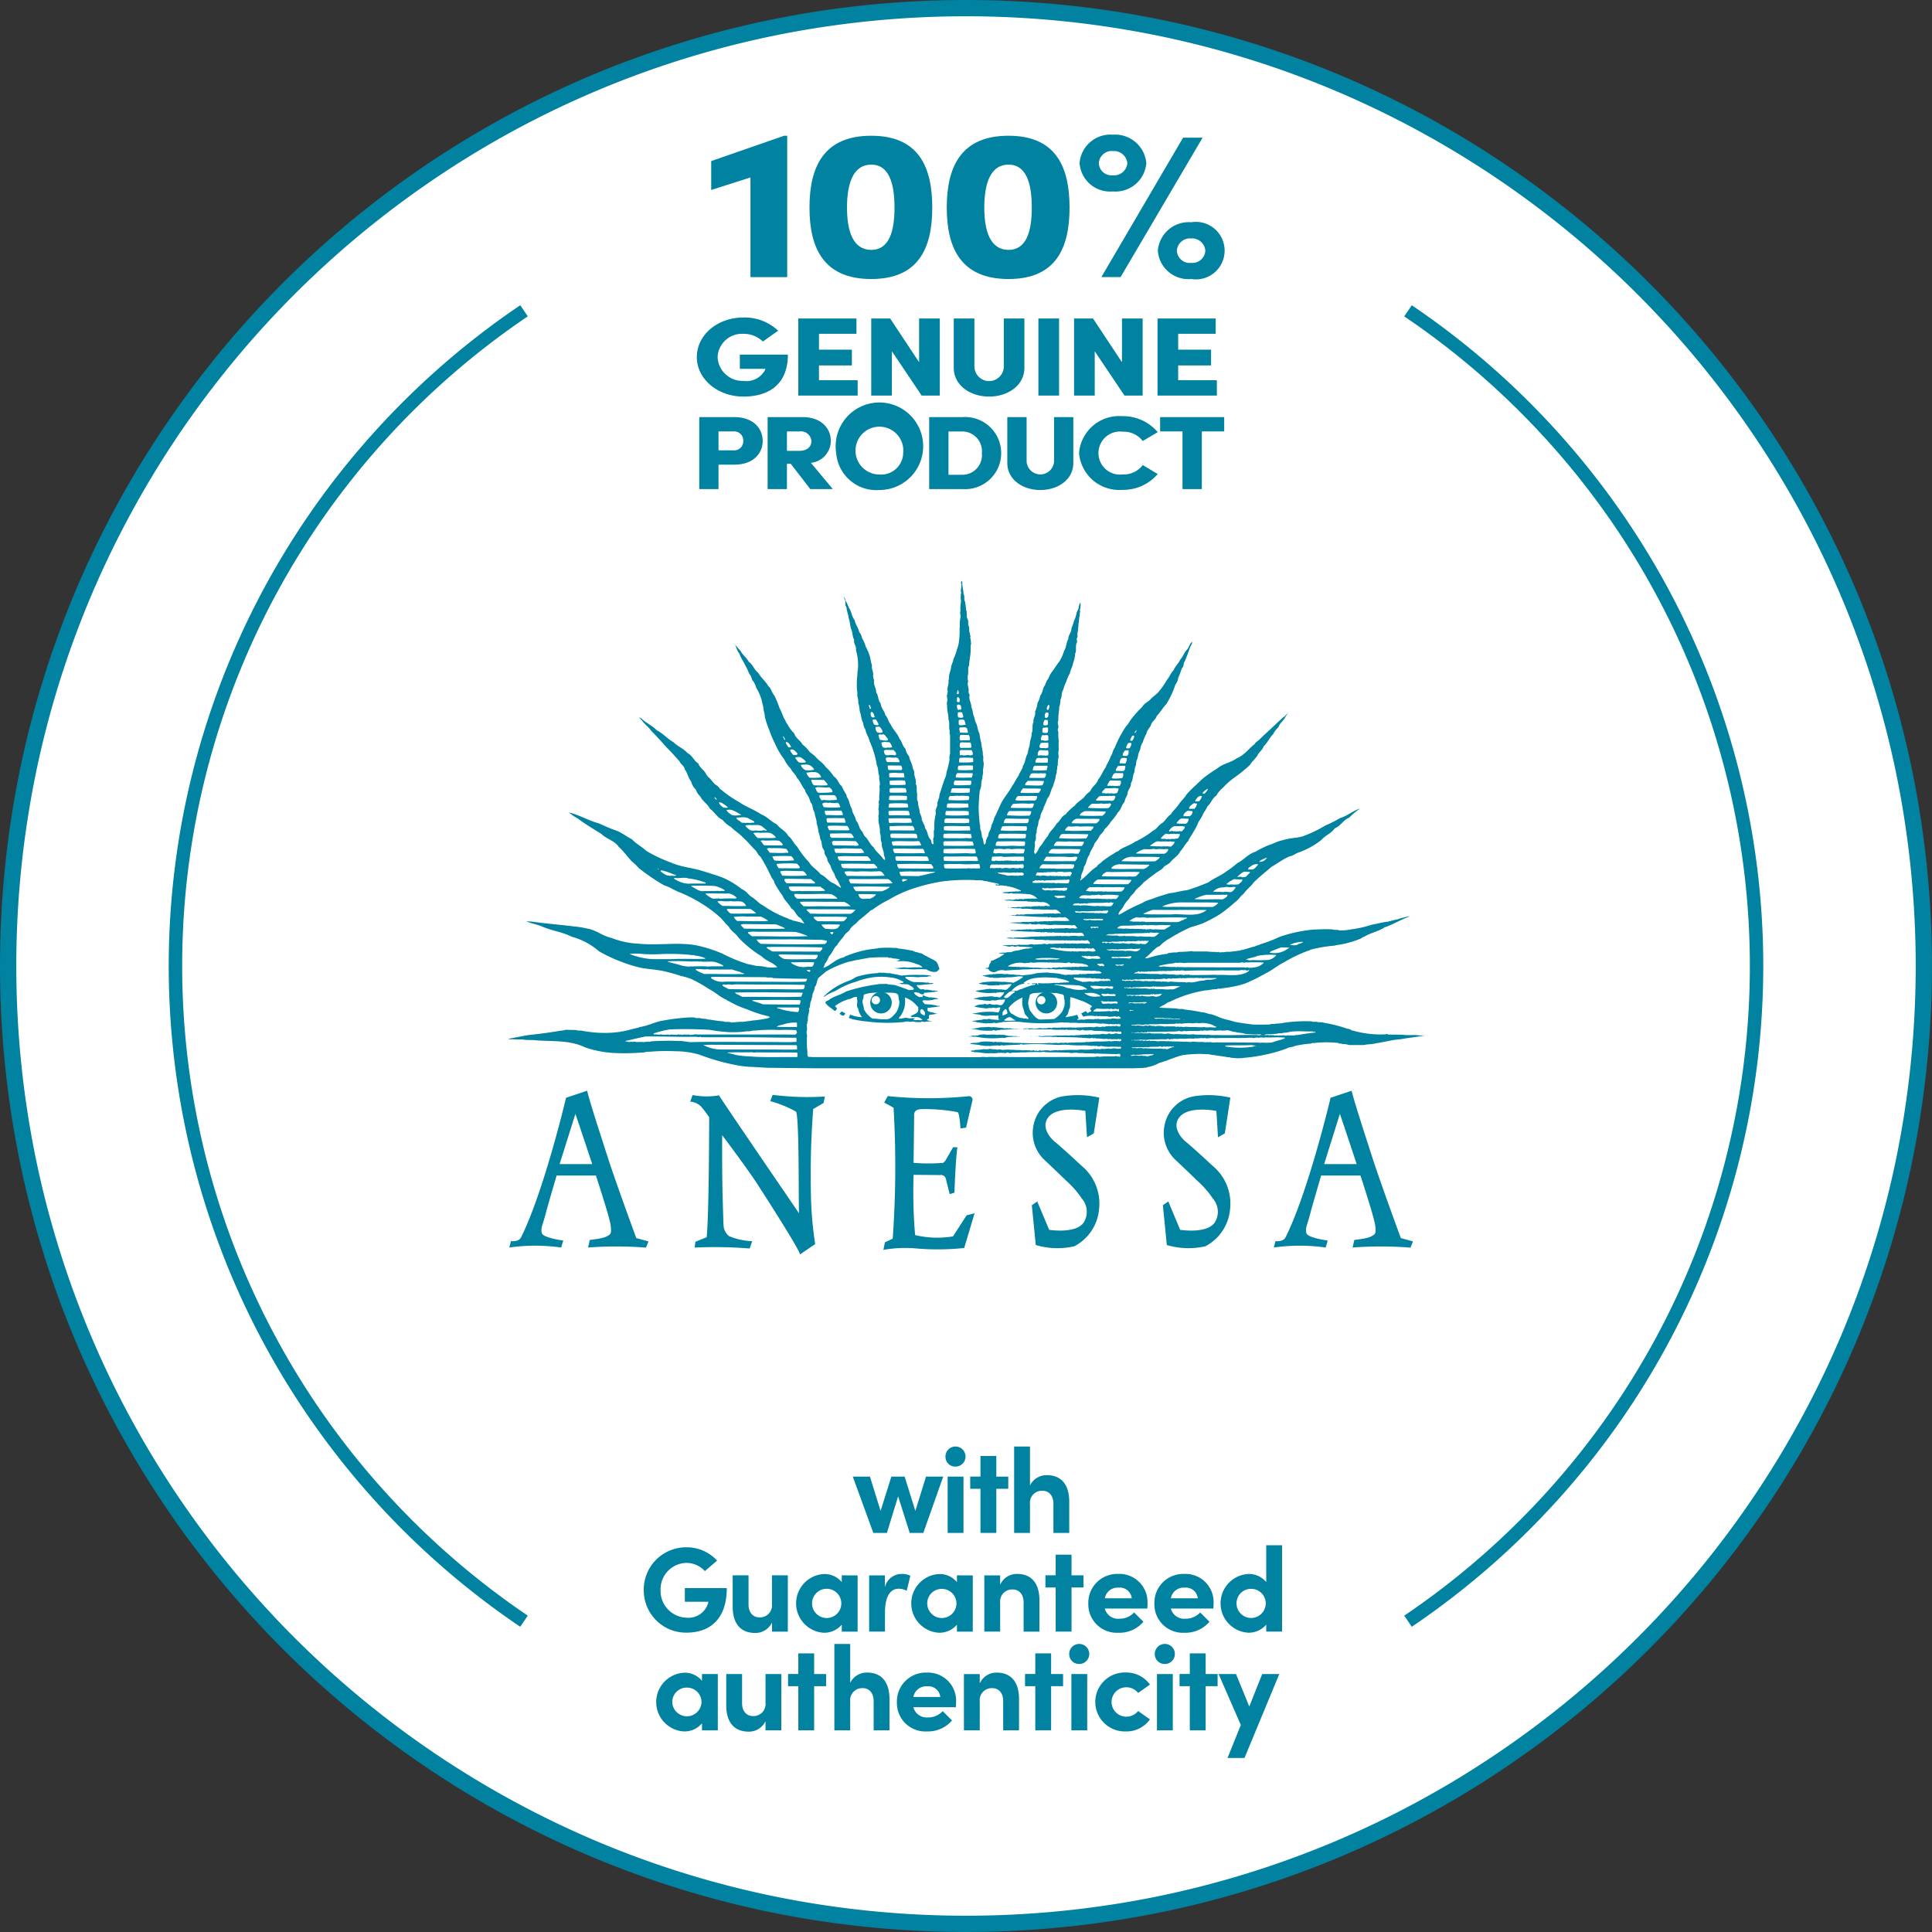 <svg xmlns="http://www.w3.org/2000/svg" width="170.821" height="170.821" viewBox="0 0 170.821 170.821"><rect x="0" y="0" width="170.821" height="170.821" fill="#333333" stroke="none"/><g transform="translate(0.72 0.72)"><ellipse cx="84.69" cy="84.69" rx="84.69" ry="84.69" transform="translate(0 0)" fill="#fff"/><path d="M84.69-.72A86.037,86.037,0,0,1,101.9,1.015a84.946,84.946,0,0,1,30.542,12.852,85.658,85.658,0,0,1,30.944,37.577,84.984,84.984,0,0,1,4.977,16.033,86.236,86.236,0,0,1,0,34.425,84.946,84.946,0,0,1-12.852,30.542,85.657,85.657,0,0,1-37.577,30.944,84.986,84.986,0,0,1-16.033,4.977,86.236,86.236,0,0,1-34.425,0,84.946,84.946,0,0,1-30.542-12.852A85.657,85.657,0,0,1,5.992,117.936,84.986,84.986,0,0,1,1.015,101.9a86.236,86.236,0,0,1,0-34.425A84.946,84.946,0,0,1,13.867,36.936,85.658,85.658,0,0,1,51.445,5.992,84.985,84.985,0,0,1,67.478,1.015,86.038,86.038,0,0,1,84.69-.72Zm0,169.381a84.594,84.594,0,0,0,16.924-1.706,83.505,83.505,0,0,0,30.024-12.634,84.218,84.218,0,0,0,30.424-36.945,83.541,83.541,0,0,0,4.893-15.761,84.8,84.8,0,0,0,0-33.847A83.506,83.506,0,0,0,154.32,37.742,84.218,84.218,0,0,0,117.375,7.318a83.542,83.542,0,0,0-15.761-4.893,84.8,84.8,0,0,0-33.847,0A83.506,83.506,0,0,0,37.742,15.06,84.218,84.218,0,0,0,7.318,52.005,83.543,83.543,0,0,0,2.426,67.767a84.8,84.8,0,0,0,0,33.847A83.506,83.506,0,0,0,15.06,131.638a84.218,84.218,0,0,0,36.945,30.424,83.541,83.541,0,0,0,15.761,4.893A84.594,84.594,0,0,0,84.69,168.661Z" transform="translate(0 0)" fill="#0082a0"/><g transform="translate(44.139 50.626)"><g transform="translate(0)"><g transform="translate(0.17 45.09)"><path d="M413.3,310.288l-.316.575.828.46a90.045,90.045,0,0,1-.077,11.575l-.69.32-.132.668a11.511,11.511,0,0,1,2.605-.149,22.314,22.314,0,0,0,4.537-.015l.918-3.07-.706.182-1.2,1.861a8.44,8.44,0,0,1-3.352-.114,45.034,45.034,0,0,1-.134-5.328l2.332.021a.448.448,0,0,1,.523.344l.336,1.342.42-.13s.1-2.973.262-4v-.009l-.378-.011-.7,1.215-.178.168a15.756,15.756,0,0,1-2.619,0l.052-4.246s-.057-.452.555-.5a15.131,15.131,0,0,1,3.285.265c.182.081.256,1.445.256,1.445l.492-.081.555-2.354a.316.316,0,0,0-.38-.414h-.022a34.951,34.951,0,0,1-7.078-.016Z" transform="translate(-379.833 -309.815)" fill="#0082a0"/><path d="M394.332,310.187l-.214.587a1.52,1.52,0,0,1,.935.4,8.766,8.766,0,0,1,.745.988s-.013,8.772-.226,10.6l-1,.4-.054.514a38.191,38.191,0,0,1,4.858.081l.227-.645a6.047,6.047,0,0,1-2.035-.441,1.28,1.28,0,0,1-.5-1.06h-.008s-.1-2.717-.112-4.883,0-2.988,0-2.988,2.744,3.636,3.488,4.923l.014.01s3.422,5.3,3.373,5.612l1.344-.918a33.056,33.056,0,0,1-.359-3.765,76.565,76.565,0,0,1,.184-8.176l.919-.535.116-.573a24.332,24.332,0,0,1-4.6-.144h-.021l-.208.554a10.32,10.32,0,0,1,2.271.922c.307.381.218,8.405.271,8.956v.035s-6.914-10.1-7.073-10.426a6.478,6.478,0,0,1-2.334-.024Z" transform="translate(-378.122 -309.805)" fill="#0082a0"/><path d="M462.117,322.8s-1.845-5-2.615-7.42c-.324-1.023-1.493-4.559-1.734-5.61l-1.862.623s-1.933,8.209-3.968,12.317c-.23.473-.9.352-.9.352l-.154.572a16.35,16.35,0,0,1,4.59,0l.178-.617s-1.742-.235-1.877-.634a1,1,0,0,1-.02-.52c.008-.081.272-.893.363-1.267.107-.441.954-3.329.954-3.329l3.476,0s1.129,3.448,1.28,4.278-.01.927-.182,1.023-.341.25-1.641.394l-.152.671a33.707,33.707,0,0,1,5.118.01l.221-.552-1.075-.291Zm-6.782-6.538,1.393-4.444c.14.379,1.486,4.441,1.486,4.441l-2.879,0Z" transform="translate(-383.289 -309.768)" fill="#0082a0"/><path d="M387.75,322.8s-1.845-5-2.614-7.42c-.323-1.023-1.493-4.559-1.731-5.61l-1.865.623s-1.935,8.209-3.967,12.317c-.232.473-.9.352-.9.352l-.154.572a16.332,16.332,0,0,1,4.588,0l.184-.617s-1.745-.235-1.883-.634a1.037,1.037,0,0,1-.024-.52c.014-.081.278-.893.366-1.267.108-.441.956-3.329.956-3.329l3.474,0s1.133,3.448,1.28,4.278-.008.927-.179,1.023-.345.25-1.643.394l-.151.671a33.721,33.721,0,0,1,5.12.01l.223-.552-1.08-.291Zm-6.783-6.538,1.4-4.444c.139.379,1.487,4.441,1.487,4.441l-2.882,0Z" transform="translate(-376.52 -309.768)" fill="#0082a0"/><path d="M431.768,316.464s-1.861-1.733-2.443-2.188c-.024-.016-1.184-1.008-.608-1.987.723-1.233,3.365-.693,3.365-.693l.146,2.33.6-.345.488-3.161a8.389,8.389,0,0,0-3.245-.114,3.226,3.226,0,0,0-2.574,2.565,3.274,3.274,0,0,0,1.007,3.091s1.19,1.124,1.885,1.805a7.994,7.994,0,0,1,1.375,1.569,1.784,1.784,0,0,1,.148,2.163l-.049.057c-.731.862-2.773.584-2.979.552l-1.058-2.507-.476.332.347,3.519a6.723,6.723,0,0,0,3.41.11,4.1,4.1,0,0,0,2.187-3.278,4.33,4.33,0,0,0-1.525-3.82Z" transform="translate(-381.147 -309.807)" fill="#0082a0"/><path d="M444.51,316.464s-1.861-1.733-2.443-2.188c-.021-.016-1.183-1.008-.606-1.987.726-1.233,3.365-.693,3.365-.693l.142,2.33.606-.345.486-3.161a8.4,8.4,0,0,0-3.246-.114,3.227,3.227,0,0,0-2.573,2.565,3.286,3.286,0,0,0,1.011,3.091s1.192,1.124,1.883,1.805a8.091,8.091,0,0,1,1.373,1.569,1.77,1.77,0,0,1,.147,2.163l-.049.057c-.727.862-2.772.584-2.982.552l-1.049-2.507-.478.332.348,3.519a6.727,6.727,0,0,0,3.41.11,4.1,4.1,0,0,0,2.182-3.278,4.33,4.33,0,0,0-1.526-3.82Z" transform="translate(-382.307 -309.807)" fill="#0082a0"/></g><path d="M439.155,293.958l-.014.028.014-.028Z" transform="translate(-382.05 -263.238)" fill="#0082a0"/><path d="M424.7,294.919l-.037.025.037-.025Z" transform="translate(-380.732 -263.326)" fill="#0082a0"/><path d="M413.86,297.146h-.038l.038-.026v.026Z" transform="translate(-379.746 -263.526)" fill="#0082a0"/><path d="M413.863,297.861l0,.011-.025-.011Z" transform="translate(-379.747 -263.594)" fill="#0082a0"/><path d="M412.577,298.295c.155.085.405-.013.548.084a7.324,7.324,0,0,1,.841.168,11.105,11.105,0,0,1,1.665-.059,4.454,4.454,0,0,1,.962.07l.024.026c-.111.059-.242-.024-.339.069-.3.016-.564,0-.838.036a10.1,10.1,0,0,0-1.041-.035l-.05-.035-.023.13a2.265,2.265,0,0,0,.728.371,9.965,9.965,0,0,1,1.178.05c.143-.06.225.1.35.021l.225.038c-.059.095-.263.035-.371.084-.347-.01-.707.1-1.055.061-.1.036-.012.12.024.154a.664.664,0,0,0,.309.241.373.373,0,0,1,.315.026c.129.01.324-.038.445.047.116-.047.262.085.406,0,.07.1.238,0,.309.1a11.423,11.423,0,0,1-1.2.121l-.025.13a.456.456,0,0,1-.453-.145c-.145.065-.265-.115-.371,0l-.059-.039.046.124c.085.145.275.216.42.322a.367.367,0,0,1,.25,0c.083-.012.05-.122.047-.169.1-.009.132.073.2.047.085.1.228.05.322.134a3.067,3.067,0,0,1,.889.119c-.052,0-.182.081-.275.035a2.384,2.384,0,0,1-.513.11,2.689,2.689,0,0,1-.529-.013l-.106.083a.894.894,0,0,0,.236.275,5.473,5.473,0,0,1,1.008.113c.1.1.253-.041.289.069a6.458,6.458,0,0,1-.827.11c-.088.091-.195-.065-.265.08.063.072-.06.18.073.244a1.032,1.032,0,0,0,.442.116.981.981,0,0,0,.446.11c-.227,0-.482.084-.745.084-.12.07-.073.215-.083.332l-.193.124a.93.93,0,0,0,.468.1c-.2.076-.443.013-.634.088-.109,0-.232-.088-.34.008a2.589,2.589,0,0,1-.7-.044,1.084,1.084,0,0,0-.265.035c-.25-.108-.5.021-.755.021a14.413,14.413,0,0,1-3.118-.069,9.067,9.067,0,0,1-1.293-.215c-.062-.089-.179-.015-.242-.1a1.379,1.379,0,0,1,.109-.284,4.281,4.281,0,0,0,.576.17c.118.023.288.043.419.056l.034-.033a1.636,1.636,0,0,1-.323-.734c-.215-.252.012-.564-.108-.865l.013-.161c-.275-.052-.491.174-.754.2a3.811,3.811,0,0,0-1.189.6c0,.086.136.122.167.226-.058.074-.093.23-.215.205-.263-.251-.668-.421-.814-.743.048-.154.254-.145.358-.253.444-.323,1.008-.409,1.474-.718a15.173,15.173,0,0,1,2.819-.634c.228-.062.5,0,.741-.046.3.13.71.036,1,.2.336.107.7.24,1.046.374.083-.109.141.045.225-.045.062.093.094-.052.17-.039.02-.085-.11-.087-.089-.194-.212-.058-.346-.286-.609-.25-.123,0-.214-.05-.335,0l-.275-.085-.1.025v-.024c.187,0,.3-.038.444-.048l.057-.071a2.687,2.687,0,0,0-1.21-.407,5.5,5.5,0,0,0-1.559,0,7.341,7.341,0,0,0-1.509.4,6.925,6.925,0,0,0-1.738.79,4.912,4.912,0,0,0-1.042.54l-.025-.026a5.868,5.868,0,0,1,1.462-1.07,7.226,7.226,0,0,1,.9-.381c.168-.081.361-.194.54-.3a7.629,7.629,0,0,1,1.914-.333l.05-.038.613.013Zm-.174,1.769-.644-.008a3.322,3.322,0,0,0-1.078.158c-.083.093-.036.247-.08.372-.185.311.066.6.057.933a2.154,2.154,0,0,0,.755.827c.381,0,.768.085,1.188.06.428.023.682-.347.933-.632a2.077,2.077,0,0,0,.266-.939c-.076-.166-.06-.406-.121-.6-.169-.182-.432-.155-.65-.181h-.385l-.242.008Zm2.978,1.207a2.315,2.315,0,0,0-1.093-.793,2.639,2.639,0,0,1-.045.873,2.182,2.182,0,0,1-.315.709c-.021.108-.214.155-.155.286.285.024.515-.131.818-.035.19.048.263-.023.477.01l.11-.022-.157.167a1.167,1.167,0,0,0,.405,0,1.521,1.521,0,0,0,.325.025l.09-.061-.116-.059c-.19-.2-.561-.158-.834-.158l-.1-.072c.238-.18.659-.216.683-.574-.045-.092.06-.275-.094-.3Zm.658.488c-.084-.12-.157-.241-.3-.248-.118.055-.115.222-.082.33a.655.655,0,0,0,.37.229.464.464,0,0,0,.012-.311Z" transform="translate(-379.134 -263.632)" fill="#0082a0"/><path d="M409.131,302.2c.06.107-.118.145-.118.251a.7.7,0,0,1-.371-.2l.181-.191.308.144Z" transform="translate(-379.274 -263.975)" fill="#0082a0"/><path d="M412.585,302.062a.951.951,0,1,1,.95-.952.953.953,0,0,1-.95.952Zm-.458-.805a.368.368,0,1,0-.369-.37.372.372,0,0,0,.369.37Z" transform="translate(-379.546 -263.803)" fill="#0082a0"/><path d="M428.671,302.06a.951.951,0,1,1,.95-.948.951.951,0,0,1-.95.948Zm-.455-.8a.368.368,0,1,0-.366-.372.37.37,0,0,0,.366.372Z" transform="translate(-381.011 -263.803)" fill="#0082a0"/><path d="M424.566,291.253l-.086-.013h.073l.013.013Z" transform="translate(-380.716 -262.991)" fill="#0082a0"/><path d="M425.018,292l.037-.037.145.027-.182.01Z" transform="translate(-380.765 -263.057)" fill="#0082a0"/><path d="M424.938,292h0Z" transform="translate(-380.753 -263.061)" fill="#0082a0"/><path d="M425.137,292.755l.026-.027.095.027Z" transform="translate(-380.776 -263.126)" fill="#0082a0"/><path d="M424.849,292.744h0Z" transform="translate(-380.749 -263.128)" fill="#0082a0"/><path d="M425.03,294.191l-.167.037c.045-.069.106.051.167-.037Z" transform="translate(-380.751 -263.26)" fill="#0082a0"/><path d="M427.145,299.359l-.17.025-.094-.062c.094.025.2,0,.264.036Z" transform="translate(-380.934 -263.727)" fill="#0082a0"/><path d="M427.307,299.352l-.081.01.081-.01Z" transform="translate(-380.966 -263.729)" fill="#0082a0"/><path d="M426.743,299.373l-.036-.007.034,0,0,.01Z" transform="translate(-380.919 -263.73)" fill="#0082a0"/><path d="M423.419,303.581l.192.013c.3.048.587.04.849.11.109-.1.254.057.373-.037.277.119.54.025.829.085l.048-.028,0,.024c-.191.025-.479-.008-.633.025-.315,0-.661.051-.986.038a2.626,2.626,0,0,1-.418.059c-.12.1-.217-.118-.313.012a5.4,5.4,0,0,1-1.136-.023,5.76,5.76,0,0,0-.84-.135,2.374,2.374,0,0,0,.538-.06c.135-.008.253-.058.4-.072a6.228,6.228,0,0,0,.684-.032,1.012,1.012,0,0,0,.419.021Z" transform="translate(-380.434 -264.112)" fill="#0082a0"/><path d="M426.37,303.779H426.3l.071-.022v.022Z" transform="translate(-380.881 -264.13)" fill="#0082a0"/><path d="M422.815,304.331a4.771,4.771,0,0,1,.815-.011c.163.061.287-.062.432.023.345-.069.523.134.885.072.193.062.466-.011.658.074a9.706,9.706,0,0,0-1.067.06.415.415,0,0,1-.348.037,7.756,7.756,0,0,1-2.41-.1c-.072.059-.144-.012-.239,0l-.362-.012v-.023c.229.06.362-.123.577-.026.086-.073.232.011.314-.073a1.847,1.847,0,0,1,.74-.033l0,.008Z" transform="translate(-380.415 -264.18)" fill="#0082a0"/><path d="M427.344,304.467l-.108.023v-.038l.108.014Z" transform="translate(-380.967 -264.194)" fill="#0082a0"/><path d="M426.09,304.506l.023-.039.1.01-.118.03Z" transform="translate(-380.862 -264.195)" fill="#0082a0"/><path d="M427.861,304.5l-.215-.035c.069.057.155-.047.215.035Z" transform="translate(-381.004 -264.195)" fill="#0082a0"/><path d="M427.133,304.494l-.094.014.094-.014Z" transform="translate(-380.949 -264.197)" fill="#0082a0"/><path d="M426.381,304.494l-.093.01.093-.01Z" transform="translate(-380.88 -264.197)" fill="#0082a0"/><path d="M416.573,260.665a5.314,5.314,0,0,1,.1.694c.13.171,0,.473.12.634a4.94,4.94,0,0,1,.093.72c.13.253-.013.627.156.865.086.206-.012.468.1.635.059.206-.009.47.107.648-.05.12.1.205,0,.313l.049.164c-.01.195.083.374,0,.539a5.545,5.545,0,0,1-.049.984,7.971,7.971,0,0,0-.094.793c-.145.262-.013.645-.122.921.026.157-.034.337.051.472-.135.308.071.551.035.884-.049.158.081.227.083.363-.1.393.168.669.157,1.053a1.571,1.571,0,0,1,.143.575,5.635,5.635,0,0,1,.22.734c.2.309.178.719.358,1.03a3.981,3.981,0,0,0,.157.807c.008.369.153.684.133,1.064.08.171.02.385.047.578.108.36-.077.634-.015,1.018a2.169,2.169,0,0,0-.073.526c-.153.252-.035.637-.18.9.027.084-.073.106-.047.178-.06.458-.081.924-.1,1.393,0,.513.047,1.043.1,1.533.075.119.015.288.047.43a2.391,2.391,0,0,1,.145.709c.143.193.1.454.2.675.146-.063.159-.242.156-.4.086-.094.075-.225.169-.32.061-.148.046-.325.144-.466a1.207,1.207,0,0,0,.168-.518,3.218,3.218,0,0,0,.263-.681c.238-.446.418-.925.659-1.394.289-.5.684-.959.96-1.486.119-.118.13-.238.238-.371a2.88,2.88,0,0,1,.287-.465c.086-.317.349-.541.384-.878.216-.286.2-.708.385-1.019l.048-.157a4.391,4.391,0,0,1,.166-.655c-.014-.4.182-.651.169-1.061.156-.263,0-.694.165-.97-.058-.348.22-.552.134-.912a2.134,2.134,0,0,0,.213-.767,1.842,1.842,0,0,0,.242-.648c.252-.289.2-.682.454-.971-.009-.145.111-.206.111-.334.227-.256.255-.555.49-.819.226-.311.431-.636.661-.933a3.814,3.814,0,0,0,.4-.924c.216-.314.179-.73.372-1.029-.015-.364.287-.578.274-.949a3.741,3.741,0,0,0,.217-.623,3.228,3.228,0,0,0,.228-.673c.026-.239.212-.366.2-.623a1.638,1.638,0,0,1,.155-.383,1.941,1.941,0,0,1-.058.7c.07.106-.026.251,0,.382a4.3,4.3,0,0,0-.08.624c-.064.323-.05.658-.123,1-.023.155.037.331-.05.465-.055.14.037.238,0,.383-.178.263,0,.694-.157.971a2.885,2.885,0,0,1-.181.84c-.043.322-.235.584-.285.91a3.3,3.3,0,0,0-.313.72,4.08,4.08,0,0,0-.288.771c-.177.225-.072.6-.239.836a1.544,1.544,0,0,1-.1.633c-.012.4-.107.8-.083,1.225-.144.263.109.514-.048.755a.334.334,0,0,0,.05.226,4.422,4.422,0,0,0,.032.822,6.8,6.8,0,0,0,0,.8,1.073,1.073,0,0,0,0,.547,3.531,3.531,0,0,0-.084.819c-.1.08-.012.239-.07.345l-.025.181c.025.181-.109.324-.095.5-.037.293-.17.531-.23.819-.225.345-.215.775-.514,1.1a5.257,5.257,0,0,1-.311.754c-.047.3-.29.516-.288.838-.049.2-.182.323-.182.555-.023.271-.192.514-.143.841-.155.2-.012.5-.121.7l-.059.191a1.05,1.05,0,0,1-.025.517c.049.154-.105.275.015.405l.023.1c.3-.227.3-.551.548-.776.159-.182.278-.47.47-.661,0-.083.11-.1.133-.183.164-.416.575-.692.77-1.089.312-.217.405-.622.775-.8a4.751,4.751,0,0,1,.826-.781c.275-.383.683-.517.961-.912.144-.2.372-.274.467-.482.167-.331.548-.55.645-.918.267-.313.42-.745.66-1.07.131-.346.359-.662.467-1.019.171-.215.156-.506.335-.708a10.047,10.047,0,0,1,1.005-1.911c.23-.226.347-.514.553-.753a8.787,8.787,0,0,1,.868-.948c.188-.35.584-.468.845-.8.191-.171.347-.265.554-.48a6.582,6.582,0,0,0,.79-1.113c.253-.305.325-.591.611-.891.132-.359.431-.574.577-.921.241-.255.348-.624.573-.854.2-.192.229-.526.46-.7h.009c.011.183-.122.325-.182.477-.14.421-.3.844-.467,1.237-.143.155-.047.443-.236.591-.123.284-.2.584-.338.846a1.38,1.38,0,0,1-.265.648,7.224,7.224,0,0,1-.8,1.705c-.308.324-.551.756-.848,1.056-.065.3-.435.478-.493.776-.1.264-.373.468-.4.756a3.483,3.483,0,0,0-.337.8c-.193.227-.17.548-.3.79s-.1.574-.252.8l-.049.42a1.364,1.364,0,0,0-.13.6c-.169.3-.109.685-.314.985.036.4-.325.612-.31,1-.06.193-.217.362-.225.565l-.076.153c-.238.264-.252.614-.525.849a4.935,4.935,0,0,1-.647.856,2.8,2.8,0,0,1-.563.659c-.074.3-.382.416-.493.709-.107.227-.285.381-.393.585-.1.348-.384.631-.443.969-.255.327-.238.744-.484,1.068-.007.364-.275.6-.248.974l-.1.247c.528-.344.935-.921,1.5-1.259.075-.2.312-.249.423-.415a9.26,9.26,0,0,1,1.183-.8c.087-.123.276-.086.347-.218.455-.323.959-.433,1.415-.755a7.893,7.893,0,0,0,1.605-.992c.335-.146.49-.507.814-.674.3-.24.444-.574.756-.768.178-.3.48-.564.673-.839.19-.323.5-.549.691-.888.41-.49.937-.921,1.38-1.369a12.7,12.7,0,0,1,1.377-.971c.479-.415,1.174-.5,1.705-.886.67-.262,1.04-.85,1.583-1.259.107-.205.263-.24.428-.405.312-.314.6-.578.935-.876.41-.384.829-.817,1.245-1.139l.434-.422c-.109.107-.178.241-.3.384-.13.372-.528.573-.636.959a2.155,2.155,0,0,0-.465.612c-.347.352-.515.783-.853,1.093-.07.3-.417.505-.537.789-.169.29-.493.54-.648.832a12.769,12.769,0,0,1-1.33,1.09,6.508,6.508,0,0,0-1.079.946,2.329,2.329,0,0,0-.588.7c-.387.254-.457.673-.779.939-.112.3-.349.533-.457.837a5.823,5.823,0,0,1-.333.535,4.353,4.353,0,0,1-.4.806c-.155.3-.388.587-.529.915-.274.25-.4.606-.681.883-.2.419-.612.624-.9.983-.181.217-.493.255-.658.527a3.2,3.2,0,0,1-.455.312c-.444.3-.864.649-1.248.948-.255.345-.591.494-.8.851-.145.2-.382.349-.477.586a2.9,2.9,0,0,0-.544.757c-.131.215-.346.361-.391.612.057.067.143-.024.226-.046a13.824,13.824,0,0,1,1.735-.888c.143-.047.278-.17.423-.217.283-.13.607-.193.894-.325.423-.145.8-.263,1.225-.384.54-.056,1.017-.215,1.57-.274a18.521,18.521,0,0,0,1.9-.7c.457-.361,1.064-.561,1.537-.936a8.038,8.038,0,0,0,1-.755c.517-.238.993-.84,1.607-1.007a8.3,8.3,0,0,1,1.177-.586c.395-.108.715-.324,1.126-.406a6.455,6.455,0,0,1,1.376-.254c.179-.06.359-.06.538-.131a11,11,0,0,0,1.946-.936,10.405,10.405,0,0,0,1.3-.656c.65-.194,1.154-.65,1.776-.853a7.284,7.284,0,0,0-.961.814c-.527.192-.739.743-1.27.937-.31.454-.836.624-1.211,1.053a7.292,7.292,0,0,1-1.93,1.068c-.313.083-.551.323-.862.361a5.358,5.358,0,0,0-.6.312c-.345.2-.623.408-.971.6-.516.436-1.089.9-1.594,1.392-.252.372-.658.635-.9,1.02-.3.194-.432.518-.744.722a14.428,14.428,0,0,1-1.317,1.054,13.147,13.147,0,0,1-1.571.835c-.362.135-.7.232-1.058.337a14.823,14.823,0,0,0-1.8.96,3.473,3.473,0,0,0-.934.708l-.143.05c-.47.31-.685.681-1.125.982.1.1.273-.013.394-.024a8.151,8.151,0,0,1,1.572-.335l.044-.05a3.862,3.862,0,0,1,.816-.07c.142-.085.345-.025.517-.063a4.719,4.719,0,0,0,.764-.06l.144.038,1.223,0a4.563,4.563,0,0,0,.782.036c.073.106.193-.084.27.045.086-.035.207.037.292-.035.168.073.346-.059.548-.01.374-.026.7-.084,1.055-.12.038-.088.148-.015.206-.062.361-.084.693-.218,1.079-.3.132-.1.325-.086.455-.185a12.63,12.63,0,0,0,1.714-.656,12.306,12.306,0,0,1,3.046-.651c.563-.021,1.08-.045,1.621-.018.206.093.465,0,.658.1a4.875,4.875,0,0,0,1.018-.1,9.757,9.757,0,0,0,1.8-.407c.493-.086.97-.228,1.464-.276.192-.067.453-.106.673-.179.261-.013.416-.157.671-.169a2.6,2.6,0,0,1,.612-.129c-.779.264-1.487.718-2.266.98-.551.372-1.237.481-1.8.827-.134.026-.226.134-.347.182a8.419,8.419,0,0,1-2.178.575l-.088.035a12.09,12.09,0,0,0-2.122.355,1.483,1.483,0,0,1-.276.114,11.751,11.751,0,0,0-2,.957c-.6.288-1.113.74-1.714,1.029a15.246,15.246,0,0,1-1.858.912,9.747,9.747,0,0,1-1.964.4c-.146.085-.357-.015-.492.085-.371-.016-.671.1-1.031.107a11.08,11.08,0,0,0-3.048.967,2.7,2.7,0,0,1-.282.107c-.218.2-.518.278-.733.45.574.045,1,.035,1.571.083.178.083.475-.015.655.083a15.715,15.715,0,0,1,1.6.253c.3,0,.478.157.778.165a8.122,8.122,0,0,1,.839.323c.382.133.8.205,1.2.337.507.106,1,.166,1.538.24.517.035,1.055.012,1.594.008.14-.1.37,0,.541-.08a3.265,3.265,0,0,0,.752-.081,13.731,13.731,0,0,1,2.4-.121c.136.08.346.024.514.044l.026.037a2.217,2.217,0,0,1,.7.075,11.672,11.672,0,0,1,1.962.513c.2-.022.3.158.479.158a8.978,8.978,0,0,0,2.882.323c.119-.11.205.069.331.022l1.163.012c.471.085.973-.022,1.466.062l.465.012c-.683.13-1.389.19-2.111.325-.753.046-1.449.26-2.178.357-.313.1-.722.07-1.058.155l-1.317,0a2.066,2.066,0,0,0-.659-.094c-.072-.082-.227.013-.289-.085a9.658,9.658,0,0,0-2.049-.01c-.106.047-.274-.039-.362.067a8.092,8.092,0,0,0-1.437.206c-.2.121-.481.074-.684.205a12.229,12.229,0,0,1-2.071.588,13.072,13.072,0,0,1-1.7.25,3.782,3.782,0,0,1-.776.035l-.483-.045c-.071-.075-.2-.015-.3-.053-.348-.067-.754-.1-1.111-.174-.206.021-.41-.1-.673-.074a7.463,7.463,0,0,0-1.33,0,6.51,6.51,0,0,0-.864.094c-.669.178-1.366.5-2.014.681a3.385,3.385,0,0,1-1.076.373c-.063.085-.181,0-.274.057l-.914.035-28.158,0-4.219-.043c-.5-.025-.993-.069-1.5-.083a8.85,8.85,0,0,1-1.342-.171,18.888,18.888,0,0,1-3.168-.909,7.708,7.708,0,0,0-2.142-.3,16.716,16.716,0,0,0-2.3.048c-.253-.023-.443.085-.681.071a19.668,19.668,0,0,1-2.389.036,9.2,9.2,0,0,1-2.636-.515c-1.258-.624-2.84-.5-4.232-.6-.428-.06-.839,0-1.269-.083a8.534,8.534,0,0,1-.938-.023c-.143.046-.235-.047-.393-.025.731-.1,1.429-.3,2.182-.375.839-.085,1.726-.216,2.575-.356a1.058,1.058,0,0,0,.387-.075l.981.024c.117.082.3.026.43.052a10.57,10.57,0,0,0,2.751.178l.692-.074c.073-.083.2,0,.288-.059.442-.073.888-.241,1.353-.311l.035-.083v.033c.731-.083,1.379-.468,2.109-.575a16.875,16.875,0,0,1,1.787-.238,6.627,6.627,0,0,1,.971-.037c.171.122.436,0,.614.095l.443.039a.7.7,0,0,0,.337.059,11.757,11.757,0,0,0,1.17.154c.207.1.507-.006.711.1.323-.014.609-.07.984-.06.224-.01.489-.072.741-.083l.06-.027a10.939,10.939,0,0,0,1.486-.216c.026-.082.108-.011.133-.084a.553.553,0,0,0-.238-.107,10.214,10.214,0,0,1-1.741-.574,8.636,8.636,0,0,1-1.665-.745c-.106-.012-.181-.128-.279-.155-.5-.214-.92-.635-1.423-.884a13.539,13.539,0,0,0-1.51-.868,4.457,4.457,0,0,0-.97-.3,16.241,16.241,0,0,0-1.7-.468c-.587-.108-1.212-.155-1.8-.25a12.024,12.024,0,0,1-1.823-.553,13.684,13.684,0,0,1-1.951-.914,6.033,6.033,0,0,0-2.41-1.293c-.879-.446-1.872-.541-2.758-.961-.42-.141-.853-.236-1.271-.393a3.733,3.733,0,0,1,.729.047c1.162.154,2.361.252,3.537.4a7.544,7.544,0,0,1,1.113.181c.783.12,1.344.648,2.121.817a7.475,7.475,0,0,0,2.494.526c1.691.167,3.527-.168,5.118.157a12.811,12.811,0,0,1,2.2.705,13.42,13.42,0,0,0,2.313.948c.3.035.562.145.873.16a3.293,3.293,0,0,1,.756.106,4.5,4.5,0,0,0,.933,0c-.368-.422-.97-.544-1.362-.948a10.206,10.206,0,0,1-2.041-1.645c-.265-.417-.671-.573-.9-1.018-.314-.265-.54-.645-.875-.91a9.432,9.432,0,0,0-.913-.718,13.4,13.4,0,0,0-2.456-1.353c-.49-.171-.946-.5-1.461-.653a17.478,17.478,0,0,1-2.242-1.529,4.567,4.567,0,0,0-.6-.577c-.385-.4-.734-.912-1.164-1.293-.407-.577-1.067-.675-1.536-1.143-.708-.442-1.463-.888-2.087-1.364a4.841,4.841,0,0,1-.788-.53c.887.191,1.7.705,2.6.946.527.219,1.055.48,1.594.65.492.19.937.551,1.39.778.405.433.828.612,1.258,1.017a12.72,12.72,0,0,0,2.289,1.071c.075.08.182.049.265.107.681.25,1.448.335,2.172.528.655.2,1.3.395,1.963.633a7.068,7.068,0,0,1,1.737,1.035c.347.127.567.452.854.68.382.2.645.576,1.029.764a9.817,9.817,0,0,0,2.254,1.174c.105.11.287.063.393.171a7.16,7.16,0,0,1,.993.264l.015-.024a4.22,4.22,0,0,0-.335-.468c-.4-.192-.42-.645-.8-.839-.2-.405-.613-.706-.778-1.14a9.284,9.284,0,0,1-.72-1.125c-.011-.228-.215-.361-.287-.561a16.965,16.965,0,0,0-.936-1.742,1.357,1.357,0,0,1-.373-.5c-.455-.431-.793-.883-1.219-1.247-.3-.335-.71-.551-1.02-.889a2.682,2.682,0,0,1-.66-.525l-.108-.119c-.454-.191-.7-.707-1.091-.962-.228-.465-.635-.634-.851-1.092a1.4,1.4,0,0,1-.4-.61,1.455,1.455,0,0,1-.417-.721c-.261-.32-.311-.741-.562-1.068-.026-.288-.363-.454-.456-.7-.386-.431-.744-.851-1.162-1.249-.411-.465-.89-1.005-1.343-1.453-.241-.356-.6-.585-.828-.922l-.265-.291.217.112c.407.409.96.621,1.363,1.053.579.277.9.734,1.473,1.045.373.383.913.565,1.251.973.4.183.537.623.884.874l.061.023c.12.434.59.613.721,1.031.1.037.085.111.142.17.29.2.468.588.745.743.193.084.253.324.442.408a9.608,9.608,0,0,0,1.582,1.088c.565.4,1.33.663,1.942,1.08.54.207.852.635,1.366.875.325.423.781.577,1.021,1.033.333.244.468.659.766.923a8.108,8.108,0,0,0,1.07,1.4c.247.422.728.674,1.028,1.067.444.182.7.648,1.113.78.265.134.433.3.684.417-.058-.211-.2-.392-.275-.632a1.443,1.443,0,0,1-.312-.6,2.991,2.991,0,0,1-.35-.73c-.105-.215-.287-.37-.285-.633-.086-.2-.252-.349-.24-.589l-.047-.17c-.253-.263-.135-.669-.324-.958a3.717,3.717,0,0,0-.157-.634,4.272,4.272,0,0,0-.167-.77c.013-.358-.165-.6-.178-.956-.205-.253-.123-.662-.36-.891a2.323,2.323,0,0,0-.371-.794.75.75,0,0,1-.109-.283c-.287-.349-.423-.779-.743-1.116-.086-.289-.408-.491-.514-.764a3.2,3.2,0,0,1-.6-.856,6.28,6.28,0,0,1-.824-1.424,7.507,7.507,0,0,1-.482-1.141,8.33,8.33,0,0,1-.4-1.18c.009-.284-.126-.537-.124-.8-.031-.191-.1-.383-.129-.573a4.157,4.157,0,0,0-.494-1.175,2.836,2.836,0,0,0-.25-.568c-.166-.14-.168-.358-.261-.538-.205-.226-.242-.541-.421-.793-.159-.381-.43-.727-.565-1.125a2.659,2.659,0,0,1-.349-.743l-.187-.277a7.494,7.494,0,0,0,.632.758c.181.348.528.6.734.969.358.239.465.7.825.961.24.432.648.743.888,1.173.287.217.3.59.551.853a11.629,11.629,0,0,1,.467,1.143c.2.333.263.714.491,1.039a.881.881,0,0,0,.193.345,3.078,3.078,0,0,0,.6.815c.108.413.55.616.727.976a3.138,3.138,0,0,1,.628.648c.167.155.355.261.514.42.263.344.661.538.911.922a3.989,3.989,0,0,1,.71.828c.37.227.405.634.7.863a7.5,7.5,0,0,0,.417.766l.046.205c.242.312.228.73.448,1.044.012.384.321.645.359,1.031.261.262.261.708.538.958.107.145.131.337.273.467.3.265.434.722.757.949.191.408.635.669.864,1.052l.108.063c.085-.155-.035-.286-.076-.445.027-.383-.237-.657-.179-1.064-.164-.263-.034-.623-.177-.9.061-.491-.169-.816-.111-1.292l-.021-.193a1.079,1.079,0,0,0,.025-.5l-.025-.158c.087-.106,0-.276.068-.37a.467.467,0,0,1,.019-.406c-.055-.407.09-.793,0-1.173.131-.3-.064-.581,0-.9-.13-.3-.062-.67-.219-.971a8.327,8.327,0,0,0-.657-2.17c-.056-.338-.313-.629-.347-.988a1.076,1.076,0,0,1-.2-.552,2.542,2.542,0,0,1-.215-.8c-.156-.3-.084-.684-.227-.983a1.585,1.585,0,0,0-.085-.637c.037-.355-.073-.683-.035-1.054-.025-.409.061-.765.058-1.153l.035-.144a4.809,4.809,0,0,0-.178-1.727c.06-.334-.227-.537-.155-.9-.17-.265-.117-.614-.253-.9-.118-.3-.106-.674-.226-.974-.036-.347-.181-.659-.205-1.008-.2-.193,0-.514-.178-.7.013-.086-.06-.132-.036-.205a.98.98,0,0,1,.131.315,7.08,7.08,0,0,1,.313.669c.228.325.24.78.5,1.081.06.384.335.669.407,1.064a.935.935,0,0,1,.238.516,3.083,3.083,0,0,1,.336.769,4.239,4.239,0,0,1,.385.944,6.826,6.826,0,0,0,.164.721c-.057.325.148.54.1.853a.809.809,0,0,0,.087.428c-.085.421.192.7.182,1.092.228.292.142.7.4.973.011.407.347.65.4,1.016.248.255.263.59.489.84.194.458.6.794.78,1.276.225.238.254.645.515.864a1.494,1.494,0,0,0,.327.682c.047.309.226.577.3.887,0,.22.191.385.156.626.01.319.2.548.133.932.143.179.057.481.1.734.07.263-.063.61.107.848-.035.325.133.575.133.878.033.211.19.394.188.625.039.3.291.5.29.824.275.3.2.742.529,1.041.045.122,0,.374.214.363.063-.075-.021-.144-.012-.228.012-.122-.038-.292.049-.387l0-.6.048-.069a4.782,4.782,0,0,1,.134-1.44c-.122-.38.226-.612.119-.948a.731.731,0,0,0,.095-.272c.122-.181.061-.446.172-.615a15.061,15.061,0,0,1,.5-1.474,2.793,2.793,0,0,0,.057-.347,6.36,6.36,0,0,0,.264-1.1.937.937,0,0,1,.047-.477l0-1.719c-.082-.056-.025-.181-.037-.277l0-.1c-.1-.313.035-.7-.11-.972.025-.453-.155-.815-.108-1.3-.072-.072,0-.183-.022-.264.106-.177-.027-.385,0-.587.082-.07,0-.215.085-.287-.135-.373.13-.648.045-1.043.081-.035,0-.145.063-.192-.035-.351.142-.6.165-.9.027-.285.193-.489.217-.766a3.8,3.8,0,0,0,.311-.864,2.322,2.322,0,0,0,.17-.645,6.443,6.443,0,0,0,.06-1.225l.023-.151a2.778,2.778,0,0,1,.058-.793c.04-.206-.084-.4,0-.576a2.916,2.916,0,0,1,.037-.756c.034-.2-.061-.407,0-.563a.306.306,0,0,1,.034-.253c-.12-.32.108-.623-.034-.922l.068-.169c.112.122,0,.373.1.5Zm.944,25.961a16.233,16.233,0,0,0-2.848.141,16.786,16.786,0,0,0-2.882.758A11.328,11.328,0,0,0,410,288.4a8.194,8.194,0,0,0-1.4.861c-.2.04-.29.228-.447.313-.248.249-.561.445-.814.693-.2.264-.573.421-.731.758-.169.217-.42.323-.538.6a5.1,5.1,0,0,0-.59.757c-.311.275-.407.7-.707.983a2.592,2.592,0,0,1-.285.563c-.12.116-.12.3-.216.429l.025.036c.574-.213,1.031-.727,1.642-.9.168-.013.25-.132.405-.168a8.973,8.973,0,0,1,2.436-.622c.13-.034.237,0,.358-.062a10.77,10.77,0,0,1,1.163-.027c.193.039.433-.022.6.064a12.831,12.831,0,0,1,1.308.213c.177.121.405.1.583.2.244-.021.374.217.591.254.237.168.574.287.8.442.236.182.236.445.358.675-.1.144-.225.31-.43.294a1.367,1.367,0,0,1-.717-.227c-.663-.058-1.174.047-1.823-.046a3.943,3.943,0,0,1-1.009-.06v-.014c.435.039.733-.131,1.165-.025a7.62,7.62,0,0,1,1.308-.022l0-.025a.907.907,0,0,0-.51-.275,3.1,3.1,0,0,0-1.556-.248l-.216-.04a2.006,2.006,0,0,0,.325-.106,2.1,2.1,0,0,0-.684-.109c-.109-.111-.324.013-.41-.108-.584,0-1.065,0-1.689.048-.443.1-.973.167-1.427.274-.167.059-.359.059-.528.132a9.546,9.546,0,0,0-1.833.805c-.179.165-.357.3-.54.465-.322.181-.2.658-.467.925.025.309-.215.5-.2.8-.059.154-.059.277-.12.428-.119.22-.022.468-.182.687.075.371-.163.632-.083,1.031-.093.083-.023.262-.117.367a1.952,1.952,0,0,1,.025.517c-.1.192.05.361,0,.565a9.583,9.583,0,0,0,.019,1.114c.051.217-.035.454.085.644l.4.025,14.784.013a2.045,2.045,0,0,1,.61,0c.334-.061.705.011,1.078-.026,1.174.013,2.324.025,3.586.011l4.759-.008.213-.013c.168-.07.324.035.505-.016.431-.043.95.016,1.342-.054.058.083.191.012.262.071.109-.025.047-.179.047-.251l-.178-.013c-.157.057-.323,0-.465.026-.483-.039-.935-.014-1.441-.062-.121.082-.193-.037-.313.012-.287-.048-.635.013-.944-.049l-.264.012a1.8,1.8,0,0,0-.7,0,1.762,1.762,0,0,0-.553-.046c-.083.035-.141-.064-.214,0-.625-.06-1.163.025-1.726-.073-.286.073-.635-.011-.888.033a4.1,4.1,0,0,0-.731.026c-.325-.035-.683.039-1,.014l-.19.012c-.144.109-.265-.072-.432-.012-.132.121-.216-.035-.372.046-.108-.1-.2.035-.311-.034a2.012,2.012,0,0,1-.657.034,3.507,3.507,0,0,1-.875-.034,4.274,4.274,0,0,0-.661-.05c-.086-.1-.217.018-.275-.105l.095-.059c.118.067.214-.038.362-.038a4.217,4.217,0,0,0,.682-.072,1.434,1.434,0,0,0,.563-.025c.195.061.443.025.648.082a.574.574,0,0,1,.38.006l.207,0c.118-.026.262,0,.373-.024a2.836,2.836,0,0,0,.5.021c.25.053.48-.005.7.053a5.539,5.539,0,0,1,.66,0c.084-.037.133.085.205.011.071,0,.227-.048.287.047.141-.108.225.05.36-.035.118-.108.18.107.289-.026l.01.028.144-.015a1.442,1.442,0,0,1,.552.026,3.683,3.683,0,0,1,.577-.057c.105.088.2-.075.308.02a11.672,11.672,0,0,1,1.331-.037l.19,0a1.877,1.877,0,0,1,.541-.024,4.806,4.806,0,0,0,1.055-.076c.1.1.18-.045.287.048.062-.058.157.049.218-.058a1.591,1.591,0,0,0,.634-.025.528.528,0,0,0,.278.024c.31-.106.538.1.848-.045.012-.084-.035-.1-.095-.144-.143.06-.338-.013-.468.023a1.466,1.466,0,0,0-.455,0,4.155,4.155,0,0,1-.781-.074.455.455,0,0,1-.394-.024c-.12.083-.276-.035-.406.024a5.864,5.864,0,0,0-.637-.058,11.339,11.339,0,0,1-1.3-.025,3.9,3.9,0,0,0-.842-.012c-.373.024-.813-.049-1.151-.035a12.926,12.926,0,0,0-2.146.01c-.1-.023-.2-.07-.3,0-.54.036-.973.025-1.475.085-.131-.11-.261.063-.384-.008a4.454,4.454,0,0,0-.814.053c-.1-.045-.193.015-.286-.033-.036.081-.111-.039-.159.022a.761.761,0,0,0-.3-.044c-.275-.085-.662-.085-.961-.148l.01-.037c.34-.093.58.014.891-.13a4.167,4.167,0,0,1,1.223.024c.13-.112.275.073.422-.034.083.095.2-.045.285.047.155-.013.345.023.515.011.144.049.29-.011.418.038,1.069,0,2.231.094,3.262,0,.237.058.537-.049.8.034.19-.1.43.013.646-.061a.341.341,0,0,0,.287,0c.1.058.219-.05.324.013.373-.038.783-.015,1.138-.051.087-.073.193.051.28-.022.285,0,.547-.051.809-.035a7.793,7.793,0,0,0,.973-.037l.2.025a2.421,2.421,0,0,1,.768,0c.026-.059.108-.022.109-.1.035-.121-.07-.074-.132-.105-.058.091-.094-.076-.155.01-.047-.05-.131.1-.18-.012l-.18.024c-.1-.051-.213.057-.31-.039-.159.074-.346-.05-.526.016-.2-.016-.387-.049-.567-.049a.655.655,0,0,1-.285-.039c-.123.088-.255-.084-.373.024-.227,0-.433-.036-.657-.036-.084.014-.144-.06-.2-.011-.542-.062-1.307-.035-1.884-.072-.191.059-.348-.064-.526.012-.468-.1-.983.049-1.4-.076a.489.489,0,0,1,.31,0,6.99,6.99,0,0,1,1-.031c.43-.061.874-.015,1.281-.049.119.058.265-.012.4,0a1.353,1.353,0,0,0,.452-.025c.063.105.135-.085.195.025.2-.085.434,0,.635-.074.158.084.265-.071.408.024a6.951,6.951,0,0,1,.838-.035c.24-.107.375.025.635-.022.134-.11.278,0,.408,0l.18-.023c.241-.119.42.094.646-.025l-.011-.168h-.155c-.131-.083-.228.088-.374-.023l-.155.009c-.135.087-.251-.082-.385.014a12.484,12.484,0,0,0-1.352-.072c-.3-.12-.59.009-.885-.048-.133-.1-.254.037-.4.015a1.658,1.658,0,0,0-.384-.062c-.182.022-.384,0-.566.01-.094.014-.2-.08-.274,0-.433-.036-.865.025-1.281-.047-.565.011-1.261-.01-1.824-.013-.144.071-.263-.117-.383,0-.112-.085-.181.051-.266-.049.256-.046.567-.008.828-.035l.121.049c.143-.032.3-.022.466-.061.157-.021.315.063.47,0,.215.071.393-.105.611.015.215-.131.49,0,.707-.073.094.073.214-.05.311.01.19,0,.383,0,.574-.01a1.188,1.188,0,0,1,.35.024c.1-.074.18.046.265-.024.311,0,.588-.013.9-.034l.037.022c.264-.095.465.05.731-.037.217-.07.445.073.637-.033l.2.025c.118-.075.288-.026.405-.076.172.076.363-.048.507.029.176-.123.3.093.49-.015l.01-.156h-.083c-.117-.084-.263.046-.384-.036-.095.069-.192-.013-.3.036-.107-.106-.239.048-.337-.036-.223,0-.367-.047-.585-.039-.071.075-.143-.07-.215.026-.107-.07-.227-.035-.336-.07a3.464,3.464,0,0,1-.672,0,.357.357,0,0,1-.25-.011c-.155.048-.3-.026-.455.025a3.785,3.785,0,0,0-.838-.025c-.278-.061-.48,0-.743-.047a17.706,17.706,0,0,1-3.463-.013,6.04,6.04,0,0,0-1.035-.05c-.155-.007-.322.028-.5.016-.06.08-.131-.074-.195.02l-.654.1a.274.274,0,0,0-.275,0,3.92,3.92,0,0,0-.6.025c-.273-.046-.527-.062-.828-.122-.093-.073-.276-.008-.36-.1l.193-.02a5.57,5.57,0,0,1,.64-.082.637.637,0,0,1,.439-.03c.219-.132.435.05.639,0,.117.037.224.013.368.048l.1-.071c-.143-.047-.035-.235-.1-.335-.083-.048-.143.038-.213.023-.373-.08-.754.074-1.126-.016-.075-.043-.17.042-.2-.064l-.705-.088,0-.023a4.874,4.874,0,0,0,.517-.083,5.9,5.9,0,0,1,1.569-.037c.29.12.275-.2.358-.347-.046-.157-.178-.021-.287-.049-.154.111-.3-.071-.442.036a2.242,2.242,0,0,0-.538.035c-.255-.045-.455-.056-.7-.1a1.033,1.033,0,0,1-.373-.109c.17.025.277-.108.42-.11.155-.068.374.012.54-.1a.463.463,0,0,0,.444,0,1.026,1.026,0,0,0,.432.088c.241-.1.586.2.754-.1.075-.11.192-.255.145-.384-.215.07-.482,0-.705.086-.18.046-.316-.015-.5.019-.12.074-.218,0-.338.024a9.176,9.176,0,0,1-1.2-.178c.076-.1.233-.011.336-.083.145-.085.338-.015.505-.1.383.043.65-.1,1.017.034.156-.059.3.036.469.036.145-.157.315-.24.35-.443l-.061-.027c-.121.064-.287-.048-.435.051-.119-.1-.2.1-.335,0a4.278,4.278,0,0,1-1.675-.131c.068-.074.191-.05.271-.076a5.308,5.308,0,0,1,.578-.081c.082-.075.264,0,.373-.06a2.276,2.276,0,0,0,.561.034c.215.048.373,0,.577.038l.167.01c.218.085.36-.169.526-.3l.112-.194c-.373,0-.7.1-1.008.061-.1.022-.2.085-.287.025a3.339,3.339,0,0,1-.769.023c-.154-.095-.4-.038-.573-.1-.085-.021-.2,0-.243-.095.084-.011.158,0,.226-.047a7.048,7.048,0,0,1,1.666-.072l.194.013c.108-.037.228.013.348,0,.17.058.431.013.6.083a4.98,4.98,0,0,0,.84-.493l.023-.06a2.317,2.317,0,0,0-.43-.023,4.886,4.886,0,0,1-.722.083c-.236-.024-.489.05-.705.014a3.285,3.285,0,0,1-.709.036c-.095.012-.179-.082-.263-.014a4.828,4.828,0,0,1-.791-.2c.335-.014.635-.1.959-.1.073-.1.145.048.2-.024a3.581,3.581,0,0,1,.938.024c.068-.109.177.048.248-.025.132.074.276.027.445.037a1.471,1.471,0,0,0,.514.036.942.942,0,0,0,.5.013,4.519,4.519,0,0,0,1.006-.158,10.039,10.039,0,0,1,1.081-.06l.073.037a6.915,6.915,0,0,1,.982.085c.119.085.288.047.418.1a1.567,1.567,0,0,1,.564-.015c.145-.055.275,0,.409-.045.153.1.277-.12.432,0,.188-.072.416.025.573-.072.155.059.314-.023.445.036.225-.083.551.01.767-.085l.024-.023c-.121-.085-.275-.193-.42-.123-.23-.117-.468.013-.7-.07-.513.037-1-.085-1.509-.025a5.531,5.531,0,0,0-1.2-.084c-.252.045-.5-.06-.732,0a3.885,3.885,0,0,0-1.033,0c-.118-.08-.265.025-.384-.034a9.562,9.562,0,0,1-1.019.045l-.192.026c-.477,0-.937.047-1.366.072a1.016,1.016,0,0,0-.817.12.63.63,0,0,1-.609-.167c-.012-.168-.229-.073-.314-.168h.017c.127-.023.31,0,.31-.18s.215-.313.178-.469l.195-.036c.214-.128.419-.19.645-.335.108-.083.251-.145.35-.225a3.862,3.862,0,0,0-.495-.061l0-.025a3.259,3.259,0,0,1,.6-.035c.2-.095.406.012.6-.095.229-.1.532-.084.768-.17a2.465,2.465,0,0,1,.731-.105c.051-.1.228,0,.3-.085l-.012-.015c-.372-.024-.779-.061-1.15-.061-.2-.107-.373.083-.577-.044H420.9c-.247.119-.473-.074-.74-.025l.025-.049c.215,0,.478-.033.708-.025.106-.06.19.053.287-.007.176.058.345-.066.528-.013.225,0,.465,0,.683,0a.684.684,0,0,1,.5-.013c.287-.037.563-.012.863-.072.142-.051.192.06.337.035a.451.451,0,0,1,.324-.026,8.5,8.5,0,0,1,1.1-.021c.133-.108.25.047.385-.035.191.083.381-.048.586.036.083-.076.145.024.24,0a2.79,2.79,0,0,1,.825,0c.084-.081.168.034.275,0l.012-.109c-.095-.073-.167-.263-.335-.193s-.359-.058-.514.036a.6.6,0,0,0-.358,0,1.4,1.4,0,0,0-.5-.012l-.194-.026c-.085.065-.19-.054-.275.026a1.2,1.2,0,0,0-.407-.015c-.418-.032-.815.015-1.234-.047-.084.074-.167-.021-.253.013-.289-.073-.671.025-.933-.071-.409.013-.807-.01-1.212-.035-.386-.025-.827-.012-1.177-.062a1.7,1.7,0,0,1,.48-.047c.157.087.193-.034.359,0,.1-.035.232,0,.338-.025.165.061.395-.024.565-.011l.237-.025c.289-.023.7-.036.97-.039.134-.057.276.039.408-.023.108.051.192-.046.287.013.276-.047.613.013.885-.047.12.073.255-.06.373.035a2.392,2.392,0,0,1,.635,0,2.83,2.83,0,0,1,.91,0c.145-.06.317.024.444-.036l-.021-.024c-.107-.433-.6-.143-.847-.254-.1.073-.221-.047-.316.026-.17.023-.325-.06-.481.01-.372-.07-.791,0-1.138-.07-.143.085-.241-.039-.381.034a.516.516,0,0,0-.432-.011c-.085-.118-.181.084-.241-.05a2.749,2.749,0,0,1-.627-.031c-.513.031-1.053-.049-1.57-.049-.1,0-.249-.061-.335-.013l-.194-.063c.228-.045.5.03.71-.057l.167.01c.168.037.384-.058.535-.01.1-.1.22.06.315-.045a1.283,1.283,0,0,0,.4.033,5.939,5.939,0,0,1,.839-.035c.1-.12.177.058.3-.049.1.109.2-.047.3.037.1-.094.262.033.368-.036.278.012.565-.036.842,0,.084-.059.238-.022.335-.036a.655.655,0,0,0,.433,0,.68.68,0,0,0,.441,0c-.117-.085-.2-.358-.418-.243-.495-.045-1.093-.02-1.585-.057l-.176.014c-.287.059-.65-.06-.948-.025l-.168-.016c-.179-.107-.359.085-.539-.022-.18.1-.31-.107-.491,0-.551,0-1.023-.087-1.608-.109l.037-.023a6.343,6.343,0,0,1,.864-.021c.323-.1.645.008.981-.064.147.047.375-.073.54.012a2.069,2.069,0,0,1,.505-.036c.085-.081.179.036.263-.038.105.11.216-.057.335.03.552-.087,1.1.02,1.7-.053a.84.84,0,0,0-.4-.321.756.756,0,0,1-.455,0,2.186,2.186,0,0,1-.553.034l-.211,0c-.1-.139-.205.1-.3-.046-.721.014-1.451-.035-2.21-.083-.325-.012-.73,0-1.088-.048l.261-.035c.168.095.309-.143.482-.026l.262-.035c.117.062.276-.025.432-.025.42.012.981-.026,1.382-.024.095.025.189-.07.3-.014.2-.019.467-.019.707-.019.189.058.434-.06.623.023l.01-.023c-.18-.2-.381-.407-.667-.327a2.881,2.881,0,0,1-.563-.023c-.361.048-.684-.046-1.081-.009l-.192-.017a4.138,4.138,0,0,0-.936-.035l-.107-.047a7.764,7.764,0,0,1-.925-.036c.205-.1.433,0,.624-.085.11.025.168-.01.278.025.214-.058.38-.012.6-.071.071.108.168-.082.241.049a1.931,1.931,0,0,1,.705-.06c.108-.107.228.082.326-.037.154.107.354-.085.527.024l.226-.012a.862.862,0,0,0-.827-.335,3.048,3.048,0,0,0-.744-.035,1.515,1.515,0,0,0-.361-.014.717.717,0,0,0-.313-.035c-.368-.011-.837-.011-1.219-.049-.206-.035-.435.038-.577-.072a2.664,2.664,0,0,0,.528-.034c.225.105.418-.075.65-.015.082.015.155-.071.225-.01.082-.073.238.046.35-.026l.1-.014c.122.014.229-.023.389-.01.2-.013.441,0,.656-.011a1.26,1.26,0,0,0-.646-.372,12.477,12.477,0,0,0-1.525-.061c-.107-.1-.24-.012-.36,0-.176-.073-.406,0-.551-.1a2.506,2.506,0,0,1,.5-.04c.238-.057.526-.024.742-.068.122.081.256-.063.386.008v-.071a4.115,4.115,0,0,0-1.173-.384c-.088.023-.134-.1-.209-.024-.262-.094-.634,0-.872-.075l.035-.055c.105-.025.2.036.277.022l-.025-.073a8.675,8.675,0,0,0-.914-.192c-.107-.073-.26-.025-.407-.083-.285-.1-.661,0-.937-.083Zm7.458,8.662-.573-.034a6.787,6.787,0,0,0-1.37.034,2.09,2.09,0,0,0-1.066.434l.117.06a1.661,1.661,0,0,0-1.161.634l.168.023.141-.024c.208.062.339-.138.541-.141a6.911,6.911,0,0,1,.842-.31c.133-.062.36-.015.406-.148-.095-.082-.214.125-.285-.035l.008-.037.121.027c.085-.052.207.01.288-.027l.037.1.167-.01-.133-.052.073-.047a3.5,3.5,0,0,0,.612.024,5.518,5.518,0,0,0,.8-.047l.157.025c.083-.072.143,0,.238,0,.121-.084.348,0,.49-.072.109.07.205-.048.3.023l.13-.073a2.793,2.793,0,0,0-.814-.254c-.072-.057-.192.026-.24-.073Zm2.7.015c-.421-.059-.814-.015-1.248-.062l-.01.11a2.953,2.953,0,0,0,.54.214l.178.048c.107.073.182-.035.287.024a1.937,1.937,0,0,1,.708-.01c.12,0,.23-.1.345-.015a1.716,1.716,0,0,1,.413-.073c.154.05.335-.034.49.024.083-.073.225,0,.288-.022l-.063-.123c-.083-.084-.237-.049-.346-.059-.119.085-.253-.085-.359.036-.191-.1-.44,0-.637-.1-.116.025-.154.013-.264.035-.105-.072-.192-.035-.323-.035Zm-2.681.561v-.009l-.29,0v.036a6.029,6.029,0,0,1,.923.184c.153.131.408.092.575.168a2.71,2.71,0,0,0,1.068.073c.093-.087.23.068.308-.048a1.448,1.448,0,0,0-.717-.322c-.706-.064-1.286-.039-1.867-.077Zm3.449.118c-.181,0-.372,0-.564,0,.026.145.192.165.286.255a2.419,2.419,0,0,0,.721-.039.453.453,0,0,0,.311.037c.23-.143.455.075.674-.013l.035-.168c-.1,0-.191-.069-.287-.012a3.041,3.041,0,0,0-.661-.009c-.168-.026-.347-.015-.516-.053Zm-4.075.617-.68-.028a.974.974,0,0,1-.278.012c-.347.051-.587-.012-.877.182-.048.327-.227.647-.106.994a1.086,1.086,0,0,0,.146.445c.2.264.475.694.845.756.352,0,.818-.028,1.259-.046a2.289,2.289,0,0,0,.733-.688c.047-.106.1-.238.133-.347a.938.938,0,0,0,.049-.514c.045-.183-.087-.274-.036-.455l-.06-.122a.317.317,0,0,0-.252-.071,1.445,1.445,0,0,0-.615-.1l-.261-.022Zm4.314.2a1.724,1.724,0,0,0-.849-.2c-.157.02-.3,0-.457.022l.01.036a1.489,1.489,0,0,0,1.118.265c.118,0,.192-.013.287-.01l-.109-.108Zm.636-.1-.192.014c-.095-.074-.167,0-.285-.024a.326.326,0,0,0,.274.216c.119-.025.25-.014.359-.037a4.677,4.677,0,0,0,.6.024l.049-.141-.136-.038c-.068-.058-.167.071-.237-.022-.168.107-.264-.088-.432.008Zm-2.122.633c-.35-.105-.705-.27-1.077-.355-.072.314.024.695-.072,1.005-.135.206-.085.507-.3.648l-.044.132.276-.059a4.233,4.233,0,0,0,.741-.165,3.21,3.21,0,0,0,.131.31l-.155.115c.2.064.394-.041.585.02a2.229,2.229,0,0,1,.84-.03c.108.013.2-.1.3-.022.166-.084.348.07.492-.021.238.043.536-.027.766,0,.275-.123.564.055.864-.04l.013-.071c-.062-.048-.135-.132-.217-.12-.155.11-.284-.074-.455.024h-.119l-.218.022c-.237-.107-.587-.022-.826-.083-.133.1-.252-.066-.372.024a2.661,2.661,0,0,0-1.1.037l-.179-.277.335-.177c.1-.086.156.058.2.119.134.026.2-.132.334-.107.05-.1-.059-.169-.092-.265l.187-.217a4.683,4.683,0,0,0-.838-.446Zm-5.309-.319a2.992,2.992,0,0,0-1.184.851l-.04.1a.7.7,0,0,0,.217.455c.324.145.6.433,1.006.406.085.089.275,0,.361.075.06,0,.18.025.168-.061-.132-.193-.386-.324-.373-.585-.061-.12-.061-.206-.121-.339a2.239,2.239,0,0,1-.035-.9Zm7.455.358a2.2,2.2,0,0,1-.548-.056l.1.129c.01.2.273.1.442.117.116-.067.251.013.359-.007.105.02.2-.035.316-.025.1.026.174,0,.267.026l.016-.147c-.1-.024-.208-.1-.3-.024-.078-.048-.19.034-.271-.036-.12.1-.241-.046-.373.023Zm.132.636a5.766,5.766,0,0,1-1.054-.025c-.083.1-.274.124-.263.279l.2-.026c.1.074.183-.02.288.037.29-.06.611-.011.9-.072a.394.394,0,0,0,.348,0l.159.022c.141-.117.235.1.357-.01v-.191l-.181.035c-.144-.106-.251.025-.4-.014-.118-.094-.253.052-.359-.035Zm-8.942.264c-.035-.085-.049-.251-.181-.229-.143.133-.263.229-.229.443l-.022.116a1.173,1.173,0,0,0,.454-.186l-.023-.144Zm.715.729c-.152,0-.247-.154-.393-.224-.25-.11-.417.133-.6.213l.063.075a6.846,6.846,0,0,0,.956-.025l-.028-.038Zm-.017-2.528-.145,0c-.347-.108-.587.253-.82.444l0,.1c.373.2.6-.337.888-.434l.075-.106Zm13.171,2.376-.025-.026-.708-.025-.167.05.12.036c.134.046.264-.049.4.012.061-.1.13.057.179-.039.227.1.443,0,.657.065.133-.075.276.058.387-.026.157.087.357.025.55.047l.024-.047h-.43a5.993,5.993,0,0,0-.983-.046Zm-1.583.021-.094.014.094-.014Zm.288-.014h-.037l.024.039.014-.039Zm3.059.124,0-.037-.072,0,.075.04Zm2.514.455a2.686,2.686,0,0,0-1.028-.169.361.361,0,0,1-.29,0l-.155,0a1.587,1.587,0,0,1-.513.013,4.512,4.512,0,0,0-.806.059c-.13-.085-.252.035-.38-.036-.245.084-.567.011-.83.072-.2-.037-.385.012-.578-.026-.344.071-.826-.011-1.149.062l-.214-.024a.95.95,0,0,1-.389.033c-.272-.071-.584.052-.846-.009.037.118.2.049.309.073.11.074.208-.024.336,0,.1-.008.158.062.241.013.194.1.394-.074.562.035.171-.109.351.037.553-.008.085-.025.143.105.217.01a2.219,2.219,0,0,1,.691.048c.29-.023.507-.013.817-.013.133-.021.254.085.346.015l.229.025c.132-.049.325.071.478-.015a6.137,6.137,0,0,0,.984.023c.133.06.253-.008.37.035a3.429,3.429,0,0,1,.389-.02c.092.083.178-.036.262.034.239-.073.467.048.717-.024l-.012-.073a.618.618,0,0,1-.311-.131Zm.4.194-.025-.024-.014.034.038-.01Zm.455.3a3.3,3.3,0,0,0-.635.025,1.731,1.731,0,0,0-.745.005c-.083-.092-.225,0-.3-.03-.083.1-.192-.065-.275.033-.394.036-.838-.024-1.231.036-.205-.085-.376.085-.588-.027a4.209,4.209,0,0,1-.794.052c-.611.026-1.3.026-1.966.035l-.1,0c-.06.123-.164-.045-.225.051-.087-.021-.194.032-.24-.051a.371.371,0,0,1-.358.015c-.122.068-.3.015-.41.06a5.256,5.256,0,0,0,.776.008.4.4,0,0,0,.317.015c.177.1.319-.085.512.038l.866,0c.12-.01.2.074.307.011l.077.039c.261-.132.489.046.776.013.36-.037.67.046.981,0a1.992,1.992,0,0,0,.7,0c.277.072.647.013.95.063.1-.073.213.07.3-.03a2.836,2.836,0,0,0,.745.039c1.134.039,2.32-.023,3.52,0h.142l.1.038.085-.038.059.039.113-.1a9.876,9.876,0,0,1-1.407-.039,2.265,2.265,0,0,0-.6-.1c-.07-.065-.187.02-.239-.073-.363.034-.6-.231-.973-.112-.078-.068-.163.049-.236-.008Zm8.03.082c-.7.023-1.293-.06-1.979.023a2.473,2.473,0,0,1-.647.1c-.141.083-.384,0-.5.071-.2.026-.408.036-.611.054-.166.032-.442-.065-.547.094l.106-.014.239-.013c.118.1.188-.059.311.045.117-.114.239.088.355-.019.172.072.389-.014.568.022.107-.06.224.035.348,0,.1.048.144-.1.2,0a2.542,2.542,0,0,1,.493,0c.131-.071.324-.022.445-.068.49-.073.945-.159,1.435-.194l0-.06c-.1-.014-.156.039-.216-.036Zm-15.954.12-.058-.06v.1l.059-.035Zm11.462.228v-.047h-.04l0,.047Zm.175,0-.037-.05-.008.051Zm1.861.213c-.6-.083-1.187,0-1.764-.033-.192.062-.407-.05-.6.046-.17-.108-.373.086-.575-.022-1.083.056-2.17,0-3.239.046a2.641,2.641,0,0,0-.754.024c-.084,0-.167-.095-.242-.012-.275-.058-.585.039-.836,0l-.085.038a2.962,2.962,0,0,0-.7,0,3.835,3.835,0,0,1-.527-.015c-.225.084-.466-.036-.661.061-.105-.108-.177.085-.286-.011-.119-.05-.215.011-.322.021-.314-.031-.651.013-.95,0-.2.048-.431-.031-.635.037l-.154.011c-.1-.048-.25.038-.347-.035a3.619,3.619,0,0,1-.744.035l-.022.026a2.115,2.115,0,0,0,.333.023c.085,0,.228-.037.3.035.106-.107.215,0,.333.007.148-.115.263.087.433-.043l.146.043a2.08,2.08,0,0,1,.624.039,2.632,2.632,0,0,1,.6-.022,1.836,1.836,0,0,0,.346,0c.467.045.983.021,1.4.058.266-.044.492.074.781-.023a4.488,4.488,0,0,0,.829.035c.07-.025.14.086.2,0,.085.107.194-.037.289.035l.225-.025c.229.1.469,0,.684.033l3.537.015c.108,0,.178.048.274,0a6.859,6.859,0,0,0,.886,0c.3-.085.566-.19.866-.25.108-.07.313-.073.348-.183Zm-13.511.205-.046-.034v.1l.023,0,.024-.062Zm10.9.5c-.11-.048-.241,0-.324-.061-.831.049-1.656,0-2.373.049.022.133.2.072.3.123a7.945,7.945,0,0,0,2.182-.027c.037-.108.17-.011.219-.084Zm.105-.048h-.023l.023.035v-.036Zm-2.864.046-.11.035.11-.035Zm-4.34.062-.01-.038-.014.038Zm-.934.024c-.118-.06-.264.082-.384-.035-.37.095-.718,0-1.113.081a1.109,1.109,0,0,0-.408.014c-.157-.047-.348.038-.5-.032a1.526,1.526,0,0,1-.456.032l-.067.049c.1.034.345-.026.49.046.057-.06.178-.033.263-.025.155-.058.273.085.43,0a10.133,10.133,0,0,0,1.437.036c.147.069.35-.027.468.069.228-.069.432-.166.662-.226-.085-.106-.168.07-.264-.035-.169.035-.384,0-.553.024Zm-.983.662c-.082-.05-.153.058-.238-.014-.3.045-.635,0-.968.072-.073-.06-.159.06-.243-.028v.026c-.085,0-.218.05-.287-.025-.086.05-.251,0-.3.1a.573.573,0,0,0,.336-.015l.265.01c.164.071.341-.06.513.038.18-.048.345.067.5,0,.144-.048.323-.046.418-.166ZM401.948,299.6l-.014-.365a3.037,3.037,0,0,0-1.153.146c-.081,0-.14.074-.223.058a1.07,1.07,0,0,0-.42.157c.549.038,1.15.023,1.772.025l.036-.022Zm-7.708.273a34.484,34.484,0,0,0-3.56-.036,8.077,8.077,0,0,0-1.424.358l.025.1c.192-.071.407.048.585-.022a2.038,2.038,0,0,0,.668.009c.1.025.169.061.269,0a4.552,4.552,0,0,0,.573.025c.086-.1.194.049.275-.036.084.083.215-.013.3.036.086-.1.133.046.215-.036.085.1.2-.07.277.047a2.581,2.581,0,0,0,.525-.057l.145.022h7.517l1.161.013.107-.1c.108-.106-.037-.18-.011-.3-.3-.012-.779-.033-1.151-.022a5.388,5.388,0,0,1-.639,0,15.506,15.506,0,0,0-1.857.06c-.25-.024-.417.1-.682.059a9.565,9.565,0,0,1-1.643.083,15.577,15.577,0,0,1-1.677-.2Zm-1.294.61c-1.452.026-2.875-.038-4.409-.025-.517.111-.984.217-1.488.339-.083.033-.24,0-.263.1l.18.014c.143.095.274-.024.418.026.133,0,.265-.05.372.022a3.117,3.117,0,0,1,.684,0c.193-.072.433.011.613-.072a22.785,22.785,0,0,1,2.492-.027c.383-.02.685.11,1.088.1.985-.039,2.091-.014,2.976-.024l4.588.013c.613.011,1.093.022,1.693-.013a.973.973,0,0,0-.014-.371c-1.687.008-3.5-.051-5.178-.037-.923,0-1.784,0-2.708,0a2.873,2.873,0,0,0-.442,0c-.087.025-.155-.107-.238-.012l-.364-.037Zm1.654.707a8.049,8.049,0,0,0-.947.036v.013l.073.012c.142.069.287.12.431.182a3.477,3.477,0,0,0,1.056.176c.1,0,.287,0,.384,0h3.965c.77,0,1.561.028,2.361,0l.026-.036c-.012-.12.036-.287-.086-.349-2.322-.009-4.9-.023-7.263-.034Zm3.669.671c-.121.064-.231-.022-.348-.008-.693.026-1.426-.017-2.1.026v.044a4.937,4.937,0,0,1,.705.166,6.969,6.969,0,0,0,1.105.122c1.33.118,2.815.045,4.288.068l.06-.035a2.4,2.4,0,0,0-.008-.359c-1.213-.035-2.459,0-3.706-.025Zm-9.983-8.7a5.672,5.672,0,0,0-1.116-.01l.024.033a6.4,6.4,0,0,0,1.679.412,5.427,5.427,0,0,0,.755.023c.633,0,1.271.013,1.859-.026l.165.006c.685-.014,1.392.022,2.146-.014l.058-.037a2.827,2.827,0,0,0-.933-.24c-.108-.1-.3,0-.418-.069a18.753,18.753,0,0,0-2.649-.062,13.27,13.27,0,0,1-1.57-.015Zm5.03.683-.126-.023c-.185.013-.376-.01-.543.013-.708-.035-1.412-.058-2.111-.025l-.014.038c.4.142.805.193,1.2.336a3.772,3.772,0,0,0,.7.1c.117-.065.3.016.405-.031.43.01.815-.023,1.233.025.5-.04.855-.013,1.355-.027l.038-.033a2.123,2.123,0,0,0-.527-.264c-.46-.216-.983-.038-1.524-.131l-.086.02Zm.086.65h-.154c-.088.024-.256-.06-.267.072a4.093,4.093,0,0,0,.768.369c1.139-.02,2.062.04,3.162,0,.125,0,.3.035.385-.036a1.315,1.315,0,0,1-.4-.154,5.748,5.748,0,0,1-.675-.207c-.694,0-1.377,0-2.084,0l-.084-.034a1.984,1.984,0,0,1-.647-.012Zm5.778.72c-1.583,0-3.154-.026-4.786-.025l-.069.093a1.619,1.619,0,0,0,1.267.324l4.006.015c.97,0,2.147.034,3.13-.013.012-.085.143-.154.081-.25-1-.011-1.98-.014-2.982-.064-.18-.106-.455,0-.646-.08Zm3.418.681c-2.019-.038-4.018-.024-6.066-.047l-.383.038a1.089,1.089,0,0,0-.505,0,.377.377,0,0,0-.313.023c.123.191.371.215.54.358,1.149.033,2.432.013,3.641.013,1.032-.013,2.017.037,2.99,0l.066-.073c.038-.082.1-.214.03-.313Zm-.145.7-.313-.02c-1.917,0-3.716-.05-5.684,0,.1.164.325.176.454.282l.218.1c1.616-.025,3.571.046,5.188-.016a3.341,3.341,0,0,0,.135-.346Zm-.313.648c-1.357-.023-2.628-.025-3.98,0h-.2l.083.073c.3.112.611.182.887.3,1.129,0,2.132.037,3.248.012a.667.667,0,0,0,.07-.357l-.1-.026Zm-.048.649c-.624,0-1.283,0-1.9,0,.006.169.251.061.346.165a6.3,6.3,0,0,0,1.5.241.444.444,0,0,0,.06-.406ZM386.761,300.9l-.036-.013-.013.033.049-.02Zm-.145.02V300.9l-.024,0,0,.02Zm29.61-30.746a.465.465,0,0,0-.073-.385c.013.141-.12.248-.05.393l.123-.007Zm.083.679c.058-.166-.023-.514-.216-.346a2.15,2.15,0,0,0,0,.382c.074-.047.169.085.217-.035Zm8.02-.133h-.036l.026.04.01-.04Zm-.058.181-.012-.094,0,.094Zm-7.878.274a.24.24,0,0,0-.3-.02.668.668,0,0,0,.062.4c.07.079.141-.048.226.024l.1-.072c-.047-.1,0-.233-.084-.329Zm-7.909.329c-.025-.123-.037-.326-.168-.365-.074.114.071.171.022.291l.146.074Zm15.758-.349c-.165-.035-.138.165-.213.224-.011.112,0,.222.122.206a.538.538,0,0,0,.091-.43ZM408.814,272.2c-.083-.154-.081-.451-.333-.43a.413.413,0,0,0,.02.349c0,.168.208.132.313.108V272.2Zm7.759-.345c-.1-.12-.264-.058-.4-.058-.009.141-.057.346.048.454a1.357,1.357,0,0,0,.314.022c.241-.048.011-.273.036-.418Zm7.575-.034c-.058,0-.181-.049-.225.034a.425.425,0,0,0-.037.418c.107.063.18-.022.264-.081,0-.133.059-.266,0-.371Zm-15.212.609a.644.644,0,0,0-.3.023.717.717,0,0,0,.145.444c.12,0,.26.1.37,0-.012-.191-.157-.288-.215-.468Zm7.767.025a.968.968,0,0,0-.454.021c0,.145-.058.338.046.445a.751.751,0,0,0,.408-.012l.144-.011a.962.962,0,0,0-.144-.443Zm7.4.021c-.107.016-.167-.037-.263,0a.56.56,0,0,0-.1.461c.122.019.3.033.385-.065a1.116,1.116,0,0,0-.025-.4Zm-14.612.95a.886.886,0,0,0-.264-.361c-.111-.014-.231.036-.324.013a.518.518,0,0,0,.138.491l.11.025c.111.069.23-.025.362-.014l-.023-.154Zm7.466-.23c-.144-.131-.395-.045-.588-.071-.168.121-.009.313-.022.469l.681.013.036-.038c-.048-.107-.025-.264-.107-.373Zm7.182.085c.039-.25-.264-.1-.394-.13-.156.059-.085.252-.106.385.072.118.192.072.325.083.212.024.163-.2.176-.337Zm7.827.181-.04-.109c-.021.1-.094.146-.139.239.084.11.094-.1.179-.13Zm-21.974.77c-.023-.184-.2-.264-.275-.422-.071-.024-.12-.107-.2-.061-.111.061-.316-.083-.375.087.057.145.048.311.166.407.219,0,.447.121.663.01l.021-.022Zm7.145-.422-.647-.024-.143.047c-.016.147-.072.35.047.446.3,0,.565-.011.825-.024a.608.608,0,0,0-.083-.446Zm7.027.132c-.012-.225-.312-.083-.445-.12-.157-.058-.144.146-.2.217a.344.344,0,0,0,.023.253l.108-.035a.716.716,0,0,0,.443.035c.143-.038.048-.227.074-.35Zm7.6-.057-.117-.041c-.167.09-.17.28-.263.4l.1.085c.19-.023.239-.277.285-.443Zm-30.853.326c-.061-.1-.083-.229-.19-.278l-.036.058c.144.039.072.316.226.22Zm8.86.2a3,3,0,0,0-.36.05.808.808,0,0,0,.131.441.9.9,0,0,0,.477,0c.109.059.234-.025.34,0a.919.919,0,0,0-.17-.373c-.081-.168-.3-.048-.418-.118Zm-8.331.466c-.12-.178-.229-.482-.481-.444-.024.141.132.3.219.444.094.052.175-.011.262,0Zm15.773-.418c-.278.036-.537-.037-.827.015a.911.911,0,0,0-.059.32c.037.071.037.165.143.155.3-.024.563.013.886-.034v-.157c-.033-.1,0-.285-.143-.3Zm6.93.022a3.885,3.885,0,0,0-.647.027c-.036.143-.181.237-.094.406.155.082.323.023.465.046.085.061.18-.059.277-.013a1,1,0,0,0,0-.467Zm7.371.085c-.023-.095-.169-.061-.252-.071a.709.709,0,0,0-.19.319l-.034.146a.491.491,0,0,0,.319,0,.847.847,0,0,0,.156-.395Zm-29.513.879c-.213-.174-.333-.449-.655-.339-.025.122.105.252.167.35.1.189.261.1.416.105l.072-.116Zm8.489-.312-.73-.017-.161.084.039.028a.473.473,0,0,0,.11.32c.165.11.344,0,.526.026.145-.05.343.119.432-.062.011-.168-.136-.263-.216-.379Zm6.879.009-.908-.011c-.205.02-.109.261-.134.405.046.156.18-.035.265.07.193.015.371-.034.562-.033.106.085.229-.013.324-.013a.511.511,0,0,0-.11-.419Zm6.775.026-.706-.026-.073.024a.5.5,0,0,0-.133.445,1.42,1.42,0,0,0,.292-.014c.105,0,.214.047.321,0,.107.081.193-.024.3.024a.85.85,0,0,0,0-.453Zm7.121.02c-.1-.119-.205.039-.3-.046-.108.145-.265.3-.206.5.143-.011.384.085.466-.1a.932.932,0,0,0,.039-.361Zm-29.035.575a1.132,1.132,0,0,0-.443.024.972.972,0,0,0,.373.46c.155-.027.348.056.5-.04h.1a1.512,1.512,0,0,0-.528-.444Zm8.692.216c-.011-.168-.144-.145-.249-.193-.326.082-.565-.081-.865.039a.412.412,0,0,0,.107.37l1.068.011c.025-.073.035-.193-.061-.227Zm6.582-.119-.047-.035a9.544,9.544,0,0,0-1.08-.013c-.145.058-.083.311-.108.409a7.492,7.492,0,0,0,1.244-.026.807.807,0,0,0-.009-.335Zm13.6.217-.013-.217a.764.764,0,0,0-.489.011.724.724,0,0,0-.133.431l.477.014c.123-.016.06-.169.157-.238Zm-7-.242a2.667,2.667,0,0,0-.611.013.539.539,0,0,0-.335.01c-.083.108-.18.265-.12.385.358.01.706.01,1.065,0a.768.768,0,0,0,0-.408Zm-20.775.854c-.237-.339-.659-.278-1.054-.242a.811.811,0,0,0,.422.467,2.4,2.4,0,0,0,.752-.037.252.252,0,0,0-.119-.188Zm7.817-.182-1.175-.011a.7.7,0,0,0,.071.4l1.1.01.086-.046a.429.429,0,0,0-.084-.348Zm6.361.023-.079-.026a10.425,10.425,0,0,0-1.21.017.459.459,0,0,0-.025.381,10.694,10.694,0,0,0,1.305-.013l.009-.359Zm6.564-.009-1.129,0c-.133.1-.116.265-.167.4a8.258,8.258,0,0,0,1.258-.011c-.035-.16.108-.227.038-.383Zm6.865.009a4.165,4.165,0,0,0-.635.022c-.045.163-.2.233-.176.413l.118.022c.264-.051.656.143.706-.215-.025-.075.085-.165-.013-.241Zm-26.924.853c-.287-.455-.826-.275-1.233-.254.013.171.129.268.217.4l.071.049a5.507,5.507,0,0,0,1.018-.024l-.073-.167Zm7.339-.215-.457,0a2.523,2.523,0,0,0-.805.021c.016.121-.021.265.036.363l1.187.009c.063,0,.145.012.145-.073-.1-.071.022-.249-.106-.322Zm6.1.013c-.483-.013-.851,0-1.343-.013-.07.106-.177.263-.106.394.465.026.934.014,1.412,0-.02-.144.133-.239.037-.382Zm6.5.19c.087-.323-.285-.1-.416-.2-.289.073-.588-.038-.912.057-.023.121-.18.231-.121.361.458.014.911.017,1.343,0l.105-.215Zm6.822-.192-.646-.011c-.25,0-.277.288-.372.441l.12.038a3.324,3.324,0,0,0,.827-.044.509.509,0,0,0,.071-.425Zm-26.454.6-1.079-.022-.05.047c.071.144.086.335.253.443a9.856,9.856,0,0,0,1.184,0l.014-.094a2.821,2.821,0,0,0-.323-.375Zm7.152.049a8.529,8.529,0,0,0-1.331.024.847.847,0,0,0,.027.361,10.994,10.994,0,0,0,1.366-.011.545.545,0,0,0-.063-.374Zm5.867.026c-.458-.035-.937-.017-1.382-.026-.12-.009-.107.129-.153.192l.032.217a10.945,10.945,0,0,0,1.2-.011h.254a.473.473,0,0,0,.048-.372Zm13.232-.015c-.227,0-.5-.011-.767-.011-.275-.073-.324.263-.444.42.094.107.208.023.315.035.1.073.19-.06.273.035.1-.035.191.037.266-.02.081.059.154-.072.228.022.084-.072.1-.166.151-.26l-.021-.221Zm-6.8.036c-.5-.036-.945-.015-1.426-.021-.074.118-.265.213-.227.394.514,0,1.091.05,1.524,0a.7.7,0,0,0,.129-.373Zm-19.144.576c-.264,0-.575-.039-.863-.039l-.207.051c.087.156.087.347.277.445a9.264,9.264,0,0,0,1.246-.049.447.447,0,0,0-.191-.359.22.22,0,0,0-.263-.048Zm6.93.059c-.361-.034-.686-.013-1.083-.024a1.388,1.388,0,0,0-.346.061c.026.108-.036.277.049.347.529.023.875,0,1.413,0,.085-.132-.023-.261-.032-.384Zm18.821.061c-.073-.117-.183,0-.291-.085a7.3,7.3,0,0,1-.873.025c-.121.13-.275.238-.311.4.081.07.251,0,.331.07a.6.6,0,0,1,.35,0c.154-.073.337.048.5-.025l.146-.012a1.108,1.108,0,0,0,.147-.372Zm-13.13-.035c-.5-.049-1.019-.014-1.547-.025-.152.06-.1.24-.178.348l.038.035a14.124,14.124,0,0,0,1.619,0c.08-.085.01-.253.068-.359Zm6.225.012c-.5-.025-1,0-1.475-.025-.157-.046-.108.158-.229.181-.022.072-.108.18-.012.217.539.011,1.082.023,1.6-.013.011-.122.2-.217.12-.36Zm14.814,0a1.349,1.349,0,0,0-.506.4l.183.05a1.223,1.223,0,0,0,.324-.445Zm-33.046.573c-.374-.006-.829,0-1.262-.006-.107.032-.036.114-.045.214.108.085.108.263.261.24.2-.076.349.047.539-.013.142.073.3-.046.434.02.085-.068.243.015.3-.068a.478.478,0,0,0-.224-.387Zm6.325.065c-.454-.016-.957-.039-1.4-.013-.107.083-.083.237-.075.368.518.072,1-.008,1.5.025l.073-.047c-.023-.122.085-.311-.1-.333Zm4.82-.016-.094.026c-.266-.074-.531.035-.805-.014a.346.346,0,0,0-.12.373,14.762,14.762,0,0,0,1.761,0l.038-.225c.047-.1-.062-.085-.1-.145-.216.01-.48-.025-.683-.013Zm6.8.05c-.373-.062-.863,0-1.223-.037-.205.073-.457-.1-.6.13-.023.085-.14.18-.081.263.513.066,1.1-.01,1.692.027l.129-.094a.914.914,0,0,0,.085-.289Zm6.279-.013a3.324,3.324,0,0,0-.8.013l-.3.321.061.065.923.007c.2-.047.577.121.663-.143a.393.393,0,0,0,.08-.25.453.453,0,0,0-.36-.013.334.334,0,0,0-.263,0Zm8.281.013c-.275-.133-.5.223-.61.421.105.054.24.01.349.023a.954.954,0,0,0,.261-.444Zm-42.887.287c-.06-.084-.13-.242-.243-.183.1.064.1.206.243.183Zm.984.691a3.389,3.389,0,0,0-.638-.437l-.178.007a.981.981,0,0,0,.434.458c.129,0,.273.058.383-.028Zm8.968-.417-.087.039a.716.716,0,0,0-.465,0c-.158.082.012.238.033.357a7.394,7.394,0,0,0,1.462.013l.014-.051c-.048-.094-.086-.19-.13-.285-.085-.012-.134-.12-.206-.034a2.676,2.676,0,0,1-.62-.039Zm6.889.085a10.535,10.535,0,0,0-1.608,0c.014.119-.1.227-.021.35.564.01,1.138.021,1.7-.018a.651.651,0,0,0-.068-.332Zm5.382,0c-.6,0-1.234-.046-1.833,0a.466.466,0,0,0-.036.36,13.6,13.6,0,0,0,1.883-.024,1.662,1.662,0,0,0-.014-.335Zm12.253-.013a.752.752,0,0,1-.455,0,4.24,4.24,0,0,1-.792.02c-.192.039-.3.205-.431.373.645.025,1.185.047,1.793.025a.551.551,0,0,0,.277-.383h-.071c-.093-.134-.215.07-.323-.037Zm7.989.013-.176-.013c-.194-.073-.3.155-.45.228l-.087.167c.008.18.164.012.272.1.061-.1.228.08.243-.085.131-.085.143-.29.2-.4Zm-14.438.01c-.227-.056-.407.037-.614-.01a8.183,8.183,0,0,0-1.244.036c-.046.109-.2.2-.182.334.566.035,1.213.012,1.826.026l.094-.037a.644.644,0,0,0,.12-.35Zm-25.89.986a4.3,4.3,0,0,0-.734-.4.767.767,0,0,0-.561-.01,1.112,1.112,0,0,0,.323.313c.253.251.683.119.973.132v-.036Zm8.882-.361c-.481-.035-.975.012-1.464,0a.389.389,0,0,0,.107.385c.514-.023.993.047,1.487-.013a1.125,1.125,0,0,0-.13-.371Zm5.834.012a14.749,14.749,0,0,0-1.666.012.629.629,0,0,0,.037.374l1.663.01c.06,0,.205.011.169-.1-.072-.092-.022-.318-.2-.3Zm5.385.036c-.432-.058-.923-.023-1.293-.036-.219.012-.48,0-.684.012a.582.582,0,0,0-.036.374,17.629,17.629,0,0,0,2.036-.01.508.508,0,0,0-.023-.339Zm19.824.059-.024-.082c-.179.023-.383-.087-.525.045s-.3.218-.24.422l.214-.024c.083.082.18-.063.266.034a.465.465,0,0,0,.308-.4Zm-14.3-.072c-.648-.024-1.248,0-1.907-.01a.552.552,0,0,0-.2.382c.645.024,1.256.049,1.917.024.084.025.131-.07.155-.108.014-.1.121-.2.036-.287Zm6.606.025c-.624,0-1.269-.035-1.849-.023-.18.091-.4.181-.433.381.684.058,1.306.026,2,.026l.1-.084c.1-.086.2-.194.181-.3Zm-31.517.646c-.313-.214-.78-.1-1.126-.1.013.2.264.251.384.384s.3.035.43.1c.168-.062.385.023.553-.037h.225l-.035-.118-.431-.229Zm8.415-.047c-.515-.012-1.081-.012-1.548,0a.478.478,0,0,0,.049.386l1.582.012.047-.049c-.047-.1-.07-.24-.13-.347Zm5.8.015c-.651-.015-1.235-.016-1.871,0l-.027.128c.052.108-.01.336.195.277.634-.048,1.232.035,1.879-.036-.035-.133-.023-.34-.175-.37Zm5.166.035c-.637-.051-1.283-.013-1.932-.035a.213.213,0,0,0-.178.128c.024.1-.076.242.07.277l1.414.012a3.252,3.252,0,0,0,.708-.037c-.014-.12.048-.287-.083-.345Zm5.335,0c-.659.015-1.3-.011-1.93-.021-.121-.012-.169.07-.23.178l-.035.227c.681.011,1.439,0,2.086,0a.388.388,0,0,0,.109-.384Zm14.141,0-.515-.021c-.274-.035-.405.236-.572.416l.2.024c.071.072.17-.056.242.036.165-.071.306.045.465-.048a.517.517,0,0,0,.178-.407Zm-7.885.015c-.624-.025-1.364,0-1.929-.025a.577.577,0,0,0-.527.4c.754.037,1.4.011,2.182.011l.108-.081c.1-.087.19-.184.165-.3Zm-29.773.7c-.35-.288-.805-.1-1.186-.172-.1.027-.269,0-.35.061a1.277,1.277,0,0,0,.505.431c.093-.018.25.076.367-.011a2.1,2.1,0,0,0,.53.024c.085.026.144-.069.215-.009.1-.108.205.106.277-.024l-.358-.3Zm7.465-.085c-.563,0-1.135-.048-1.679,0-.083.143.048.275.1.384l1.667.009.121-.032a.882.882,0,0,0-.2-.362Zm5.806.007a19.926,19.926,0,0,0-2.052.027c0,.1-.036.277.046.361l2.111.009.035-.032c.039-.16-.073-.268-.141-.365Zm5.008.014c-.768.023-1.453-.048-2.205.011-.1.086-.041.24-.041.352l.243.02c.67.038,1.38,0,2.063,0a.685.685,0,0,0-.06-.383Zm5.058.013c-.706,0-1.46-.06-2.157.01a1.743,1.743,0,0,0-.145.352c.793.084,1.44.012,2.158.035.168.021.181-.132.166-.254l-.023-.143Zm13.893.027-.086-.04-.539.011c-.3-.07-.527.162-.68.4.083.171.178-.047.31.021a.36.36,0,0,0,.226.015c.169.06.4-.051.588.022.117-.117.3-.275.272-.457l-.091.029Zm-9.181,0c-.335-.073-.67.043-1.006-.027a.76.76,0,0,0-.324.361l.025.009c.74.077,1.543.013,2.3.015.036-.05.059-.16.144-.144,0-.082.1-.146.05-.212a8.35,8.35,0,0,0-1.188,0Zm-27.4.561c-.348-.06-.72.023-1.113-.035-.1.046-.267-.013-.36.046.155.166.217.348.418.445.492-.015,1,.024,1.535-.022l.023-.063a1.124,1.124,0,0,0-.5-.371Zm7.166.05c-.6-.039-1.173.01-1.784,0-.109.01-.072.139-.086.225a.341.341,0,0,0,.157.155l1.907.01.049-.034a1.032,1.032,0,0,0-.243-.357Zm5.742.023c-.7-.023-1.34,0-2.011-.023-.061.031-.183-.025-.232.055a.357.357,0,0,0,.039.325c.66.048,1.271.012,1.9.025.135-.025.315.064.444-.025-.044-.106-.033-.275-.143-.358Zm4.868.025c-.745-.037-1.368-.047-2.1-.037-.11.037-.228-.026-.327.048a.561.561,0,0,0,0,.333c.374.038.828.026,1.2.025a7.112,7.112,0,0,0,.9-.023.639.639,0,0,0,.363,0c.062-.132-.059-.214-.035-.345Zm4.844,0c-.767-.048-1.524-.023-2.277-.023-.158.071-.158.251-.181.383.336.064.662-.013,1.008.024.48,0,.958.012,1.4-.012a.571.571,0,0,0,.049-.372Zm12.787-.024c-.143.085-.275-.024-.426,0a2.062,2.062,0,0,0-.439.408l.134.061c.195-.085.373.06.553-.021.142.08.311-.054.467.021.169-.061.4.011.455-.192.084-.073.047-.193.121-.253l-.135.01c-.085-.07-.179-.01-.272-.01-.146-.062-.316.01-.458-.024Zm-7.263.045c-.741-.021-1.543-.035-2.324-.021-.177.06-.177.239-.277.36a20.073,20.073,0,0,0,2.4.024.691.691,0,0,0,.2-.363Zm-27.316.579c-.5-.084-1.019.022-1.523-.044-.038.057-.145-.037-.118.085.131.1.17.273.31.355l1.534.013.109-.04c-.049-.175-.192-.238-.312-.368Zm6.78.04c-.694-.04-1.289-.03-2.022-.027l-.12.1c.048.1.023.226.143.285l1.813.025a.8.8,0,0,0,.405-.023c.013-.145-.155-.245-.219-.358Zm5.6.01c-.159-.062-.373.014-.55-.012-.625.022-1.273-.05-1.872.025-.048.154.025.235.071.357.781.012,1.739.025,2.5-.011.007-.132-.113-.241-.145-.36Zm4.686.01c-.864-.045-1.62-.022-2.457-.02l-.1.055a.649.649,0,0,0,.027.338c.9.014,1.735.026,2.622-.014l.011-.117c-.035-.084-.035-.18-.106-.241Zm4.636,0c-.776-.036-1.626-.011-2.4-.01-.168.045-.17.253-.18.383a9.076,9.076,0,0,0,1.391,0h.145a7.913,7.913,0,0,0,1.005.014.526.526,0,0,0,.044-.386Zm12.717.011c-.3-.047-.573.013-.836-.021-.313-.05-.54.214-.765.335l-.047.071c.368.037.7.023,1.076.047a.774.774,0,0,1,.335,0c.18-.072.337.072.493-.027.122-.128.287-.248.253-.416-.167.061-.353-.06-.509.011Zm-8.182-.011c-.288.024-.563-.036-.837.013h-.156a6.826,6.826,0,0,0-.719-.013.777.777,0,0,0-.265.386c.779,0,1.6.033,2.471.01a.549.549,0,0,0,.194-.384l-.687-.013Zm-26.586.586-.156-.008c-.19.058-.432-.075-.6.071.108.123.143.227.264.347.477,0,.945.045,1.413,0h.216c.023-.132-.107-.2-.155-.335a4.605,4.605,0,0,0-.983-.073Zm7.584.05c-.55-.012-1.21-.035-1.675-.025-.228.075-.466-.037-.709.037.035.122.035.262.141.358l1.633.026a5.79,5.79,0,0,0,.877-.037.915.915,0,0,0-.267-.36Zm5.434.01c-.8.013-1.691-.035-2.533-.013l-.068.025c-.048.156.057.241.105.36.77.035,1.692.025,2.423.013.073,0,.225.047.275-.037-.073-.108-.059-.275-.2-.348Zm4.616.013c-.913-.025-1.849-.023-2.732,0a.526.526,0,0,0-.029.374c.685.046,1.417,0,2.111,0a3.461,3.461,0,0,0,.712.01.665.665,0,0,0-.061-.383Zm2.6.025a2.428,2.428,0,0,0-.611-.035c-.084.085-.2-.061-.288.037a1.14,1.14,0,0,0-.073.31c.183.105.376.023.552.035a7.618,7.618,0,0,0,1.055.01h.229a5.484,5.484,0,0,0,.863,0c-.012-.145.13-.243.047-.371a5.692,5.692,0,0,0-1.14.012,1.34,1.34,0,0,0-.635,0Zm13.881-.012c-.23-.05-.4.069-.623-.024a3.693,3.693,0,0,1-.875.024,2.116,2.116,0,0,0-.755.382c.754.047,1.749.026,2.531.025a.6.6,0,0,0,.347-.371c-.073-.082-.169-.022-.248-.049-.146.06-.242-.008-.376.014Zm-7.2.012c-.788-.035-1.6-.013-2.431-.027a.56.56,0,0,0-.337.374c.746.084,1.44.012,2.2.023a1.593,1.593,0,0,0,.465.014c.027-.145.2-.254.107-.384Zm-25.528.608a14.912,14.912,0,0,0-1.669.019c.084.125.085.32.251.38a13.808,13.808,0,0,0,1.679-.025.659.659,0,0,0-.261-.374Zm6.744.019c-.6-.018-1.115,0-1.665-.018a6.793,6.793,0,0,0-.944.036c-.062.12.07.23.1.349.829.048,1.92.038,2.748.035l.06-.035a.938.938,0,0,0-.3-.367Zm5.275.018c-.874-.036-1.822-.01-2.732-.018l-.057.031a.473.473,0,0,0,.07.359c.923,0,1.929.038,2.862.015a.465.465,0,0,0-.143-.387Zm3.406-.01c-.622,0-1.224.023-1.833,0l-.107.059a.506.506,0,0,0,.045.325c.887.074,1.906-.01,2.784.025l.2-.013a.484.484,0,0,0-.119-.381c-.278-.025-.683,0-.972-.014Zm3.381.045a.938.938,0,0,0-.374-.045c-.215.023-.394,0-.643.023-.075.086-.025.216-.1.313l.154.072h.17c.128-.112.276.048.408-.035.095.105.19-.082.273.035a1.623,1.623,0,0,1,.551-.037h.253c.036.086.132,0,.177.025l.145.013c.108-.112.215.083.325-.025.135.074.253-.069.4.025.1-.1.048-.274.035-.385-.565-.023-1.2,0-1.774.022Zm5.862.015c-.685-.062-1.417-.023-2.109-.037l-.228.347.024.037h.108c.934.025,1.772.01,2.66.013l.155-.227.037-.12c-.134-.1-.287-.028-.431-.027l-.217.014Zm7.923,0c-.78-.037-1.488-.023-2.229-.014a1.359,1.359,0,0,0-1.153.359l.025.012c.958.038,1.976.026,2.949.015.155-.109.356-.2.408-.372Zm9.493.049a2.059,2.059,0,0,0-.657.3l-.03.075a.881.881,0,0,0,.484-.147c.056-.081.163-.154.2-.224Zm-41.573.526a12.875,12.875,0,0,0-1.793.025.666.666,0,0,0,.188.383l1.6.01c.1-.01.255.039.269-.093a1.154,1.154,0,0,0-.267-.325Zm6.822.025c-.974,0-1.905-.047-2.922,0l.034.155c.036.312.371.2.6.239h1.263a10.363,10.363,0,0,0,1.328-.019c-.035-.147-.213-.278-.3-.373Zm5.048.02c-1.011-.032-2.03-.032-3,0a.526.526,0,0,0,.133.375c.922.013,2.026.026,2.95.013l.1-.023c.024-.17-.108-.227-.177-.363Zm4.232,0c-.529-.02-1.119.053-1.656-.012-.421,0-.923-.008-1.431.027l-.018.12c.035.072.01.192.105.24.68.035,1.3,0,1.894.01.215-.045.43.026.634-.013a4.736,4.736,0,0,0,.556,0v-.19c-.074-.037.022-.166-.085-.183Zm3.824.015c-.747.037-1.393.01-2.113.023-.057.036-.083-.095-.13-.013-.168.037-.381-.047-.538.037a.473.473,0,0,0-.073.3c.215-.045.406.036.622-.037.107.073.241-.045.336.037.105,0,.263.036.334-.039.243,0,.505.1.723,0a1.8,1.8,0,0,0,.513.046c.058-.009.146-.093.183-.009.1.01.2.037.263-.075,0-.081.048-.3-.118-.273Zm3.535-.013c-.491.037-1.222.023-1.738.013a.541.541,0,0,0-.274.337l.059.033c.119-.047.276.026.372-.013.12.039.2-.02.32.026.137-.073.251.047.386-.026.081.075.177-.049.264.039.491,0,1.007.012,1.546-.012.059-.109.168-.208.108-.36-.3-.052-.744-.015-1.044-.037Zm17.331.023c-.35-.093-.6.12-.861.313l-.038.147c.083-.017.133,0,.217-.017.311.076.514-.238.682-.443Zm-9.616.027-2.572-.036a1.014,1.014,0,0,0-.783.286l-.01.109c1,.059,1.859-.014,2.817.024a.929.929,0,0,0,.548-.383Zm-43.388.393-.094-.06-.013.05.093.035.014-.025Zm1.316.465a5.467,5.467,0,0,0-1.1-.367l-.07.081a1.929,1.929,0,0,0,.477.322c.094.09.241.014.335.1.205-.063.36.033.553-.028l0-.035c-.057-.081-.118-.039-.191-.074Zm11.435-.287c-.551-.009-1.051-.025-1.605-.033-.133.034-.323-.026-.411.083a2.485,2.485,0,0,0,.183.345,20.646,20.646,0,0,0,2.161-.012.623.623,0,0,0-.327-.384Zm7.227.4c-.108-.127-.155-.272-.308-.347-.156-.093-.363-.009-.554-.035-.465.035-.85-.014-1.318,0-.454.062-.885-.056-1.369.027-.01.165.135.239.194.371,1.136.011,2.267.035,3.355-.015Zm4.485-.335c-.6-.012-1.222-.046-1.834-.033a10.156,10.156,0,0,0-1.343.033.678.678,0,0,0,.132.35l1.56.024c.456-.1.912-.2,1.376-.323l.11-.051Zm11.9,0-.507.025a1.537,1.537,0,0,0-.754.015c-.07-.087-.2-.015-.275-.039l-.265.025-.19-.011c-.121.061-.287-.014-.406.059-.155-.048-.31,0-.457-.034-.105.009-.1.119-.155.187-.086.074.047.074.085.109.083-.06.183.015.263.015h.112c.235-.111.514.084.776-.021.138.055.335-.015.475.056.124-.1.253.036.385-.035a.683.683,0,0,0,.385.011c.156.071.309-.026.443,0,.167.106.121-.126.216-.183.061-.117-.024-.18-.132-.181Zm15.88,0-.514-.013a1.99,1.99,0,0,0-.575.455c.056.051.143-.069.2.015.1-.126.215.1.337-.015.225.085.335-.167.49-.284.025-.04.145-.1.06-.157Zm-9.743.013c-1-.046-2.028.025-2.914-.014-.153.1-.38.191-.405.384.645.038,1.521.013,2.227.035.29-.069.72.123.913-.164.057-.066.193-.144.18-.242Zm-12.683.037-.046-.012-.013.047.058-.035Zm.888,0-.035.012c-.1-.048-.229,0-.324-.021-.12.084-.3-.087-.383.073.128.046.274.059.422.113.225,0,.334.111.549.112a1.659,1.659,0,0,1,.479,0l.216-.012c.142.075.287-.07.429.012.059-.057.206.028.192-.109.074-.163-.119-.14-.2-.19-.1.062-.215,0-.314.027-.106-.05-.205.055-.321-.025a2.053,2.053,0,0,1-.707.009Zm-28.1.526c-.369-.131-.792.026-1.173-.046l-.108.049a2.6,2.6,0,0,0,.911.416l.347.049c.455-.024,1-.007,1.536-.011l.05-.049-.037-.035a5.93,5.93,0,0,0-1.525-.373Zm10.849.06-2.084-.034c-.073.048-.217-.046-.255.073-.034.153.121.217.167.333l2.494.013.058-.035c-.078-.143-.258-.228-.381-.35Zm6.8,0c-1.09-.013-2.23.014-3.32-.013l-.129.048a.847.847,0,0,0,.164.347c1.214.025,2.459.047,3.694-.011a.832.832,0,0,0-.408-.372Zm1.726.024c-.145.024-.587-.154-.431.194l.144-.027c.095-.047.252-.082.287-.166Zm29.608,0a5.31,5.31,0,0,1-.589-.011c-.215-.06-.371.165-.564.215-.07.118-.224.134-.249.25l.109-.021c.1.068.2.021.313.012a2.149,2.149,0,0,0,.669-.015c.107-.121.359-.24.312-.431Zm-15.293.156c.084-.2-.184-.145-.254-.109a2.435,2.435,0,0,0-.417,0c-.123-.013-.276.025-.371,0-.1.008-.194.023-.292.035a.526.526,0,0,0-.271,0c-.185.005-.287,0-.47,0-.144.146-.264-.11-.406.034a.638.638,0,0,0-.385,0c-.132-.1-.214.047-.35.037l-.048.143a4.7,4.7,0,0,0,.806,0c.313.046.635-.015.923.036.191-.086.345.081.53-.014a7.863,7.863,0,0,0,.834.035c.135.014.146-.107.171-.2Zm5.5-.107c-1.04-.037-2.013-.037-2.956-.035a.841.841,0,0,0-.422.362l.012.031.984.025c.684,0,1.356,0,2.037,0a.706.706,0,0,0,.345-.382Zm-36.832.541c-.625-.051-1.329-.027-2.027-.035l-.095.045c.357.155.637.446,1.043.446.285-.026.525.009.778-.025.237.058.5-.047.754.025.168-.072.3.045.434-.072a2.562,2.562,0,0,0-.887-.384Zm9.335.056-2.072-.02a6.842,6.842,0,0,0-.733.019l.025.111c.129.491.743.2,1.125.286.731-.024,1.368.037,2.062-.037-.083-.168-.285-.227-.408-.359Zm6.139.012c-1.042-.012-2.207-.059-3.248,0a.841.841,0,0,0,.263.387l2.264.009a2.121,2.121,0,0,0,.623-.3l.1-.1Zm30,.035a1.025,1.025,0,0,0-.49.015,1.234,1.234,0,0,0-.934.371c.279.051.587,0,.854.046a1.771,1.771,0,0,1,.644.013c.253-.034.373-.249.5-.445a.587.587,0,0,0-.349,0Zm-11.214.014c-.385-.061-.7.015-1.094-.023-.156.047-.276.227-.372.334.169.024.3.038.455.061.107-.073.216.046.3-.023.195.081.359-.05.541.023.109-.064.229.031.322,0,.168-.035.3.033.472,0,.329.011.683,0,1.063,0l.2-.178c-.014-.1.112-.1.062-.193l-.7-.025c-.443.04-.826-.036-1.254.025Zm-3.094.049-.025-.026c-.117.065-.242-.035-.348.025l-.707.011c-.19.037-.335-.011-.515.04-.155-.074-.313,0-.454-.013-.047-.038-.182-.039-.2.045a.653.653,0,0,0,.277.136c.082.032.143-.062.215,0,.13-.061.24.022.385.008.321-.055.585.038.944,0,.1.076.184,0,.277,0,.141.025.1-.152.156-.224Zm-29.9.491a6.1,6.1,0,0,1-.67,0c-.494.025-.973-.045-1.454.014l.227.192c.207.123.431.324.675.238.117.027.287-.046.407.027a10.534,10.534,0,0,1,1.172-.027c.108,0,.242.014.3-.059a1.242,1.242,0,0,0-.658-.382Zm9.013.057c-1.008-.057-2.083.039-3.081-.02-.059.02-.214-.04-.176.1,0,.132.157.238.222.323,1.165.014,2.426-.023,3.516.013l.07-.051a2.1,2.1,0,0,0-.55-.36Zm3.979.027c-.5-.027-1.006-.039-1.533-.027-.108.027.024.1,0,.145.156.434.633.218.945.267a1.093,1.093,0,0,0,.587-.385Zm31.02.009c-.164.062-.381-.009-.537.026-.467,0-.851,0-1.316,0a4.982,4.982,0,0,0-1.033.373c.828.081,1.6-.015,2.444.034a.889.889,0,0,0,.492-.334l-.049-.1Zm-9.7.065a6.38,6.38,0,0,0-1.287-.026c-.175.094-.334-.107-.49.008l-.13-.021c-.1.07-.231,0-.313.023-.406.108-.934-.153-1.164.252.119.013.254.084.351.025a.787.787,0,0,0,.431.013,4.167,4.167,0,0,0,.563.036c.343-.049.623.032.923.011a1.239,1.239,0,0,0,.422,0c.189.048.371-.037.549.023.145-.058.207-.2.3-.331l-.153-.011Zm-4.774.034c-.285.01-.505.009-.778,0-.027.11.192.146.264.221.117.02.264-.05.382-.015.073-.07.384.045.277-.18l-.145-.023Zm-29.956.505-.145-.015a.946.946,0,0,0-.481.026,1.451,1.451,0,0,0,.457.392c.682,0,1.414.049,2.087,0l-.1-.155c-.253-.363-.718-.216-1.128-.251-.087.012-.168-.06-.228,0-.143-.013-.313.014-.467,0Zm10.584.047-1.08-.013c-.886.021-1.907-.037-2.815.01,0,.17.19.248.288.384.67.045,1.268-.023,1.939.012.757,0,1.475.012,2.243-.012a2.038,2.038,0,0,0-.575-.381Zm1.821.035-.109.011.015.015.095-.025Zm21.843.038c-.122-.123-.24.1-.36-.027-.624.086-1.141,0-1.774.075-.1.1-.227-.06-.314.024-.093-.051-.179.072-.26-.025-.134.145-.266-.108-.4.049-.06-.1-.134.036-.192-.036-.037.061-.154.084-.155.177l.061-.024c.19.075.38-.035.587.05.54-.105,1.063.1,1.581.014a1.137,1.137,0,0,0,.443.011,3.008,3.008,0,0,0,.676.023c.15-.034.187-.189.262-.323l-.157.015Zm6.339-.025a4.735,4.735,0,0,0-.853.044,6.021,6.021,0,0,0-.776.2,2.1,2.1,0,0,0-.264.122,4.911,4.911,0,0,0,.853.024l3.6.011a1,1,0,0,0,.511-.38c-.981-.038-2.026-.013-3.065-.025Zm-38.286.585c-.646-.025-1.368,0-2.049-.015l-.05.049a.978.978,0,0,0,.336.36c.744.027,1.547,0,2.242,0v-.036a2.9,2.9,0,0,0-.48-.359Zm9.063.047c-1.272-.047-2.71-.012-3.995-.036-.035.059-.145-.025-.105.084l.31.311c1.151.025,2.481.025,3.583.014a1.134,1.134,0,0,0,.422-.359l-.214-.013Zm31.222.038c-1.654-.023-3.08.009-4.71-.014a3.792,3.792,0,0,0-.838.35l0,.03c.814.038,1.593.016,2.419.028,1.031-.107,2.3.286,3.154-.373l-.026-.022Zm-8.772.072c-.07-.112-.153.084-.227-.037-.19.107-.421,0-.635.06-.111-.073-.228.06-.334-.013a5.34,5.34,0,0,1-.77.035,1.045,1.045,0,0,0-.418.025,3.1,3.1,0,0,0-.467-.034l.107.128c.165-.047.4.073.575-.025a5.13,5.13,0,0,0,.981.037c.167.058.313,0,.468.045.227-.073.467.039.707-.007a.265.265,0,0,0,.121-.251l-.108.035Zm-30.593.514-1.254-.01a6.621,6.621,0,0,0-1.152.035,1.215,1.215,0,0,0,.3.357c.948,0,1.831.064,2.757-.009a2.709,2.709,0,0,0-.65-.374Zm7.6.038c-.875-.053-1.883-.026-2.781-.029-.037.034-.192-.044-.156.087a.989.989,0,0,0,.359.31l2.2.01c.179-.021.239-.165.371-.285l.013-.093Zm25.881.046c-.087.023-.182-.048-.29-.025a1.638,1.638,0,0,0-.625.345,2.144,2.144,0,0,1,.423.051c.106-.059.178.027.286-.025a1.672,1.672,0,0,0,.5,0c.07.062.156-.034.23.053.943-.039,1.891.009,2.827,0,.192-.013.313-.156.5-.179.106-.1.277-.095.36-.205-1.116-.069-2.242,0-3.344-.008l-.18.018a1.969,1.969,0,0,0-.539-.032l-.155.011Zm-3.226.154-.022-.035c-.193-.026-.383,0-.615-.013h-.144c-.193.039-.309-.023-.511.014l-.133,0c-.1.045-.218-.013-.311,0l.011.083.121,0c.192.112.406-.07.584.039.145-.023.407.053.527-.025.1.073.24-.014.338.036.1.025.13-.051.154-.1Zm-28.952.445-2.871-.027-.206.051c.024.144.2.226.285.355,1.21.016,2.376.039,3.593,0l.016-.035a4.126,4.126,0,0,0-.818-.346Zm5.611.012c-.514,0-1.041-.026-1.569.012a1.067,1.067,0,0,0,.385.383c.383-.026.836.12,1.115-.133-.013-.094.251-.18.068-.262Zm27.943.07a3.35,3.35,0,0,0-.708,0,.921.921,0,0,0-.48.014c-.105-.06-.225.035-.344-.025-.28.036-.588.024-.865.047l-.047-.015c-.311.051-.658-.091-.9.233l.012.023a4.672,4.672,0,0,1,.564.035.492.492,0,0,1,.321,0c.136-.048.29.051.433-.014.275.05.709-.008,1.011.062.1-.105.2.108.294-.025.137.073.267-.071.386.035.071-.059.193.058.278-.023a7.391,7.391,0,0,0,.886.023c.167-.116.393-.23.559-.356l-.262-.039c-.347.037-.611-.035-.959.024Zm-5.357.121a.863.863,0,0,1-.358,0l.048.135c.057.045.093-.05.177-.047s.218.07.278-.013l.145.023-.025.039.025,0,.06-.12-.048.008c-.1-.056-.2.015-.3-.021Zm-26.432.47c-1.125-.037-2.29-.015-3.4-.017a3.677,3.677,0,0,0-.814.028c.012.194.25.239.336.369,1.638-.023,3.343.073,4.959-.015a5.9,5.9,0,0,0-1.077-.365Zm3.355.031c-.095-.02-.238-.056-.312.041.06.054.1.141.2.141l.115-.182Zm28.363.039c-.072.011-.23-.025-.31-.025s-.168.108-.242.027c-.42.049-.875.034-1.233.046-.241.025-.588.007-.854.046a1.52,1.52,0,0,0-.44,0c-.1-.059-.2.061-.288-.012a2.87,2.87,0,0,1-.454.038h-.171a.339.339,0,0,0-.288.156l.132-.064a3.827,3.827,0,0,0,.865.025c.155.107.394.048.561.048.045,0,.094-.074.133.012h.6c.1-.012.227.021.311.011a1.01,1.01,0,0,0,.466,0,4.259,4.259,0,0,0,.8.036c.084-.011.154.061.226,0,.191.083.35-.107.483-.2l.132-.143-.167.009c-.087-.06-.193.025-.265-.011Zm-29.405.624c-1.041,0-2.226-.061-3.307-.037-.8-.01-1.609,0-2.457.01a.8.8,0,0,0,.4.385c1.872.034,3.776.06,5.648.013l.127-.12c0-.061.1-.132-.009-.181l-.4-.07Zm28.554.083-.119.024c-.133-.072-.243.051-.373-.024-.194,0-.359.1-.528.024-.14.06-.312-.014-.465.013l-.087.024-.215.014c-.1-.109-.2.049-.3-.024a3.735,3.735,0,0,1-.792.022.4.4,0,0,1-.24.024c-.131.065-.241-.045-.345,0-.1.026-.193-.035-.3.012.012.194.155.015.263.061.12.154.229-.085.357.023.109.085.172-.048.288-.022.2.106.467.011.685.084.354-.131.655.109.97-.04a5.947,5.947,0,0,0,.718.076.344.344,0,0,1,.276,0l.2.011c.168-.012.261-.167.373-.288l-.373-.012Zm13.977.13,0-.035a2.013,2.013,0,0,0-.585.074,1.515,1.515,0,0,0-.578.216l.144-.015a1.079,1.079,0,0,0,.53-.008c.145-.135.347-.112.492-.232Zm-42.494.457c-1.486-.034-2.951-.047-4.425-.045-.168.035-.37-.028-.514.056a2.869,2.869,0,0,0,.529.347l4.231.014c.049-.131.252-.191.179-.372Zm41.316.011-.729-.013c-.3.1-.6.232-.9.347l-.141.11a1.933,1.933,0,0,0,1.542-.288l.228-.156Zm-20.146.062-.168-.049c-.2.107-.467-.048-.671,0l-.194.02c.049.125.194.055.274.1a8.112,8.112,0,0,0,1.633.217c.1-.073.206.047.3-.015.215.065.418-.044.634.015.13-.035.321.037.455-.027.265-.019.493.1.731-.019,0-.125-.117-.147-.168-.242-.132-.025-.26.1-.359,0-.093.095-.179-.049-.3,0-.182.094-.382-.048-.564.036-.071-.086-.153.034-.225-.037-.132.108-.225-.073-.373.025a.912.912,0,0,0-.36-.013,4.252,4.252,0,0,0-.645-.013Zm-1.236-.035-.1.009.1-.009Zm8.2.072-.014-.025c-.159.082-.311.015-.481.058h-.238c-.082-.071-.191.024-.288-.011-.314.057-.694-.01-.992.061l-.168-.026c-.166.034-.337-.034-.492.023-.1-.035-.165.048-.263-.035l-.038.062.215.049c.1.08.234-.082.348.023.277,0,.587,0,.854,0,.115-.009.215.075.322.015a2.458,2.458,0,0,1,.705.048.528.528,0,0,0,.528-.239Zm-28.531.553-3.322-.039-.162.039a1.438,1.438,0,0,0,.513.361c.888.07,1.845-.006,2.731.022a.494.494,0,0,0,.2-.16c0-.082.084-.154.035-.223Zm40.54.021-.025-.013a6.293,6.293,0,0,0-1.556.061,7.17,7.17,0,0,1-.885.25l-.219.1.183.023c.154.081.309.014.464.014a8.521,8.521,0,0,0,1.078,0,1.121,1.121,0,0,0,.961-.433Zm-16.973.095c-.057-.025-.153.039-.179-.046l-.072.046a1.372,1.372,0,0,0,.731.251c.3-.1.624.038.928-.047l0-.034c-.026-.145-.205-.182-.312-.2a2.245,2.245,0,0,1-.565.036c-.108-.117-.238.083-.361-.048-.057.107-.119-.084-.169.046Zm4.172.085c.012-.085-.058-.067-.123-.085-.367.085-.7.015-1.085.085a.666.666,0,0,0-.323,0c-.073-.095-.167.062-.245-.059l.062.168c.073-.071.2.037.287-.051.135.1.324-.045.47.026.269-.023.572.035.826.035l.13-.119Zm-7.73.074a3.483,3.483,0,0,0-.756.07v.037c.325.073.686,0,1.022.05l.188-.03c.122,0,.254,0,.359,0,.1-.046.208.059.314-.008a.417.417,0,0,0,.266-.066,10.653,10.653,0,0,0-1.393-.056Zm-.8.093-.046.038h.038l.008-.038Zm18.613.066-.033.021h.024l.009-.021Zm-38.139.226c-.623-.036-1.212-.015-1.8,0a.4.4,0,0,0-.264.024l.034.023a1.769,1.769,0,0,0,1.486.323.823.823,0,0,0,.4-.012.726.726,0,0,0,.146-.356Zm39.772.022a5.181,5.181,0,0,0-.8-.022c-.287-.026-.528.022-.814,0-.155.082-.325-.063-.469.034h-4.746c-.2.073-.493-.034-.718,0-.105.045-.288-.051-.4.044a8.423,8.423,0,0,0-1.331.23l-.016.025a.36.36,0,0,0,.376.023,6.413,6.413,0,0,0,1.076.047c.1.11.183-.084.277.023.274-.036.588.035.885-.01l.131.013c1.5,0,3.153.023,4.809.009.1.085.241-.048.361.024.094.075.192-.045.26.027a.891.891,0,0,1,.3-.046,1.354,1.354,0,0,0,.817-.422Zm-19.3-.012a6.4,6.4,0,0,0-.948.01c-.1.04-.255-.013-.36-.015-.1-.02-.191.1-.3.028a.887.887,0,0,1-.492,0,2.092,2.092,0,0,0-1.26.311,3.84,3.84,0,0,0,.758.046c.105.072.194-.056.3.036a5.279,5.279,0,0,1,.934.025c.073.061.133-.062.194.026.574-.049.994.094,1.513,0,.154.12.27-.05.425-.025.088.062.256-.009.328.01.144-.093.274.051.383-.035h.356c.075-.06.2.05.267-.036.133.108.255-.068.381.036.184-.1.373.063.567-.07.2.06.371-.013.564.034l.18-.056a.827.827,0,0,0-.313-.169c-.131.014-.253-.107-.385-.056-.216-.051-.454,0-.682-.066-.154.123-.285-.1-.467-.021-.084.06-.206.023-.265.036-.453-.076-.912,0-1.338-.061-.11.074-.267-.06-.337.024V293.9Zm5.165.215c-.146-.183-.409-.1-.6-.076,0,.109.143.112.215.171.1.07.183-.1.263.024.087.025.145-.022.122-.119Zm1.749,0c-.036-.083-.107-.037-.17-.048-.085.061-.187.011-.261.036l-.119,0-.205-.024.037.085c.1-.014.215.084.275-.012l.167.035a.37.37,0,0,0,.275-.072Zm3.03.13-.046.025h.046v-.025Zm-30.744.4c-.025-.145-.217-.065-.322-.086-.013.085.154.146.24.18l.082-.094Zm38.419-.086-.129.037c-.161-.085-.328.036-.471.012-.456-.012-.947.011-1.39-.012-1.175.036-2.182-.025-3.325.047a.667.667,0,0,0-.476,0c-.106-.1-.227.062-.345-.037a4.088,4.088,0,0,1-.781.037c-.085.085-.183-.047-.275.024-.11-.071-.166.049-.275-.024a3.984,3.984,0,0,1-.744.037c-.1-.014-.165.072-.241.011-.12-.048-.229.086-.321,0-.1.1-.169-.036-.276.049-.075-.122-.145.023-.253,0-.11-.145-.218.049-.337.025l-.189.1c.118.01.252,0,.371,0a2.824,2.824,0,0,0,.538.011c.515.072,1.006,0,1.5.074a1.737,1.737,0,0,1,.435-.025c.312.073.624-.009.9.073l.264-.012c.083-.062.212.037.285-.013.144.12.265-.072.416.037.136-.095.208,0,.327,0,.778.011,1.476-.013,2.288-.023l.014.023c.893-.073,2.1.218,2.84-.36l-.035-.085c-.084.085-.215.037-.311,0Zm.42.047-.012-.047-.039.049.012.011.039-.013Zm-10.3.265-.073.011.073-.011Zm6.5.4-.414.022c-.1-.022-.069-.094-.166,0a2.046,2.046,0,0,0-.6-.014,3.689,3.689,0,0,0-.818.025c-.1-.085-.191.048-.3-.027l-.5.04a.649.649,0,0,0-.373.032c-.191-.126-.359.088-.572-.034a2.46,2.46,0,0,1-.731.048c-.134.1-.279-.056-.412.01-.117.049-.224-.069-.357.026-.086-.1-.2.023-.3-.026l-.585.036c-.195-.071-.387.051-.579.027l-.069-.037c-.12.1-.277-.036-.4.037-.1.057-.335-.133-.312.07.109-.035.215.036.323.025l.226-.014.184-.009c.167.121.344-.109.513.024a1.608,1.608,0,0,1,.6.035,1.163,1.163,0,0,1,.5-.009,3.456,3.456,0,0,0,.482-.025c.191.07.489.01.694.083.1-.1.251.024.348-.034a.535.535,0,0,0,.405,0,7.769,7.769,0,0,0,1.007.05c.108,0,.158.035.264,0,.172.095.3-.024.466.025.409.047.771-.17,1.18-.144a1.263,1.263,0,0,1,.356-.086,2.184,2.184,0,0,0,.864-.13c-.229-.036-.5,0-.728-.024l-.2,0Zm1.207.022h0Zm-3.669.721c-.6-.106-1.173.073-1.833.014-.086.072-.2-.061-.3.022-.2-.095-.334.074-.538-.009-.084.046-.205-.026-.288.009-.177-.009-.42.035-.588.037-.106.013-.227-.037-.335.023-.1-.057-.178.024-.323.015-.073.02-.083-.111-.147-.015-.081,0-.2.045-.248-.034-.063.092-.193,0-.243.024l.085.094c.1-.094.263-.007.37,0,.144-.036.325.051.483-.036a4.712,4.712,0,0,0,.875.038c.213,0,.344.049.54.049.084-.11.166.073.238-.037l.178.046a6.937,6.937,0,0,1,.865.027,2.138,2.138,0,0,0,.482-.011c.308.07.574-.168.859-.254l-.021-.022-.11.022Zm-1.423.686v-.026l-.016-.011.016.036Zm-.073,0c-.17-.061-.386.048-.54,0-.087.107-.155-.052-.264,0-.06.109-.134-.094-.193.036-.373.013-.671-.013-.992.023-.087.07-.157-.049-.229.025-.2,0-.3,0-.5,0-.107-.047-.277.038-.4-.022l0,.091.084-.031c.071.082.206-.063.313.035l.155.009c.117-.107.228.013.348.015.118-.1.286.072.428-.053a2.013,2.013,0,0,0,.875.05h.157a.689.689,0,0,0,.609-.057l.148-.12Zm-1.347.715c-.213-.033-.443.015-.631,0-.109.048-.193-.026-.314.035-.166-.11-.334.075-.514-.035l-.157.073.06.046c.12-.1.3-.011.42-.033.2.067.358-.05.563.035.133-.086.253.012.385,0,.06-.058.19-.008.188-.12Zm-1.184.684c-.085.025-.218.051-.291-.025l-.045.076c.057.094.13-.047.2.034.046-.049.143-.012.155-.1h-.022v.011Zm-11.793.889-.049-.013,0,.034.047-.021Z" transform="translate(-376.333 -260.162)" fill="#0082a0"/></g></g><g transform="translate(14.815 26.758)"><path d="M374.534,350.26a70.806,70.806,0,0,1-22.554-24.841,70.4,70.4,0,0,1,9.8-80.955,70.906,70.906,0,0,1,12.757-11.052l.665.984a69.623,69.623,0,0,0-22.175,24.424,69.211,69.211,0,0,0,9.632,79.589A69.707,69.707,0,0,0,375.2,349.275Z" transform="translate(-344.072 -233.904)" fill="#0082a0"/><path d="M464.273,350.26l-.665-.984a69.617,69.617,0,0,0,22.175-24.424,69.212,69.212,0,0,0-9.632-79.589A69.716,69.716,0,0,0,463.607,234.4l.665-.984a70.811,70.811,0,0,1,22.554,24.841,70.4,70.4,0,0,1-9.8,80.955A70.9,70.9,0,0,1,464.273,350.26Z" transform="translate(-354.983 -233.904)" fill="#0082a0"/></g><g transform="translate(62.163 11.188)"><path d="M402.882,216.878v12.5h-3.25v-8.814l-3.47,1.109v-2.556l6.433-2.237Z" transform="translate(-396.162 -216.784)" fill="#0082a0"/><path d="M405.721,223.231c0-3.552,1.216-6.353,5.461-6.353,4.223,0,5.395,2.8,5.395,6.353,0,3.533-1.172,6.315-5.395,6.315C406.937,229.545,405.721,226.764,405.721,223.231Zm7.518,0c0-2.142-.486-3.8-2.057-3.8-1.592,0-2.144,1.654-2.144,3.8,0,2.123.553,3.739,2.144,3.739C412.753,226.97,413.239,225.354,413.239,223.231Z" transform="translate(-397.032 -216.784)" fill="#0082a0"/><path d="M419.076,223.231c0-3.552,1.216-6.353,5.461-6.353,4.222,0,5.394,2.8,5.394,6.353,0,3.533-1.172,6.315-5.394,6.315C420.292,229.545,419.076,226.764,419.076,223.231Zm7.517,0c0-2.142-.486-3.8-2.056-3.8-1.592,0-2.145,1.654-2.145,3.8,0,2.123.554,3.739,2.145,3.739C426.107,226.97,426.593,225.354,426.593,223.231Z" transform="translate(-398.248 -216.784)" fill="#0082a0"/><path d="M431.994,219.294a2.733,2.733,0,0,1,2.94-2.519,2.768,2.768,0,0,1,2.962,2.519,2.74,2.74,0,0,1-2.962,2.5A2.706,2.706,0,0,1,431.994,219.294Zm4.222,0a1.2,1.2,0,0,0-1.282-1.072,1.142,1.142,0,0,0-1.238,1.072,1.119,1.119,0,0,0,1.238,1.071A1.171,1.171,0,0,0,436.216,219.294Zm4.93-2.256h1.725l-7.252,12.329h-1.7Zm-2.232,10a2.733,2.733,0,0,1,2.94-2.519,2.544,2.544,0,1,1,0,5.018A2.706,2.706,0,0,1,438.914,227.036Zm4.2,0a1.177,1.177,0,0,0-1.26-1.09,1.163,1.163,0,0,0-1.26,1.09,1.138,1.138,0,0,0,1.26,1.072A1.151,1.151,0,0,0,443.114,227.036Z" transform="translate(-399.424 -216.775)" fill="#0082a0"/></g><g transform="translate(56.201 127.179)"><path d="M417.929,347.308l-1.762,4.977h-1.2l-1.025-3.236-.993,3.236h-1.2l-1.815-4.977h1.517l.939,3.033.951-3.033h1.175l.95,3.033.94-3.033Z" transform="translate(-391.453 -344.648)" fill="#0082a0"/><path d="M418.947,345.321a.888.888,0,1,1,.887.843A.861.861,0,0,1,418.947,345.321Zm.193,1.73h1.4v4.977h-1.4Z" transform="translate(-392.273 -344.392)" fill="#0082a0"/><path d="M424.718,348.2h-1.057v3.9h-1.4v-3.9h-.907v-1.079h.907V345.3h1.4v1.826h1.057Z" transform="translate(-392.492 -344.465)" fill="#0082a0"/><path d="M430.5,349.284v2.734h-1.4v-2.584c0-.791-.47-1.143-.951-1.143a1.062,1.062,0,0,0-1.121,1.174v2.553h-1.4v-7.636h1.4v3.439a1.632,1.632,0,0,1,1.5-.908C429.826,346.913,430.509,347.789,430.5,349.284Z" transform="translate(-392.882 -344.382)" fill="#0082a0"/><path d="M389.6,357.963a3.743,3.743,0,0,1,3.76-3.781,3.63,3.63,0,0,1,2.723,1.175l-1.078.929a2.243,2.243,0,0,0-1.645-.726,2.334,2.334,0,0,0-2.274,2.4,2.372,2.372,0,0,0,2.274,2.445,1.812,1.812,0,0,0,1.912-1.228.893.893,0,0,0,.042-.182h-2.082v-1.207h3.707c0,2.723-1.464,3.941-3.579,3.941A3.74,3.74,0,0,1,389.6,357.963Z" transform="translate(-389.602 -345.274)" fill="#0082a0"/><path d="M403.126,356.908v4.977h-1.4v-.812a1.605,1.605,0,0,1-1.5.93c-1.3,0-1.986-.865-1.975-2.361v-2.734h1.4v2.584c0,.78.469,1.133.951,1.133a1.059,1.059,0,0,0,1.121-1.164v-2.552Z" transform="translate(-390.39 -345.522)" fill="#0082a0"/><path d="M409.856,356.9v4.977h-1.4v-.619a2.032,2.032,0,0,1-1.6.715,2.6,2.6,0,0,1,0-5.19,1.971,1.971,0,0,1,1.6.715v-.6Zm-1.442,2.478a1.293,1.293,0,1,0-1.293,1.293A1.287,1.287,0,0,0,408.414,359.374Z" transform="translate(-390.95 -345.51)" fill="#0082a0"/><path d="M415.167,356.927l-.321,1.335a1.455,1.455,0,0,0-.715-.182c-.715,0-1.207.663-1.207,2.082v1.709h-1.4V356.9h1.389v1.057a1.521,1.521,0,0,1,1.463-1.185A1.783,1.783,0,0,1,415.167,356.927Z" transform="translate(-391.598 -345.509)" fill="#0082a0"/><path d="M421.058,356.9v4.977h-1.4v-.619a2.03,2.03,0,0,1-1.6.715,2.6,2.6,0,0,1,0-5.19,1.969,1.969,0,0,1,1.6.715v-.6Zm-1.442,2.478a1.287,1.287,0,0,0-1.292-1.282,1.274,1.274,0,0,0-1.292,1.282,1.292,1.292,0,1,0,2.584,0Z" transform="translate(-391.97 -345.51)" fill="#0082a0"/><path d="M427.6,359.138v2.734h-1.4v-2.584c0-.791-.47-1.143-.951-1.143a1.062,1.062,0,0,0-1.122,1.174v2.552h-1.4V356.9h1.4v.834a1.6,1.6,0,0,1,1.5-.962C426.925,356.767,427.608,357.642,427.6,359.138Z" transform="translate(-392.617 -345.509)" fill="#0082a0"/><path d="M432.034,357.8h-1.057v3.9h-1.4v-3.9h-.907v-1.079h.907V354.9h1.4v1.826h1.057Z" transform="translate(-393.158 -345.339)" fill="#0082a0"/><path d="M438.061,359.832H434.3a1.213,1.213,0,0,0,1.293.9,1.731,1.731,0,0,0,1.3-.555l.822.823a2.785,2.785,0,0,1-2.222.972,2.513,2.513,0,0,1-2.649-2.584,2.55,2.55,0,0,1,2.649-2.617,2.484,2.484,0,0,1,2.585,2.532C438.083,359.437,438.072,359.608,438.061,359.832Zm-1.378-.907a1.057,1.057,0,0,0-1.164-.941,1.149,1.149,0,0,0-1.218.941Z" transform="translate(-393.539 -345.509)" fill="#0082a0"/><path d="M444.485,359.832h-3.759a1.212,1.212,0,0,0,1.293.9,1.729,1.729,0,0,0,1.3-.555l.823.823a2.785,2.785,0,0,1-2.222.972,2.513,2.513,0,0,1-2.649-2.584,2.55,2.55,0,0,1,2.649-2.617,2.484,2.484,0,0,1,2.585,2.532C444.507,359.437,444.5,359.608,444.485,359.832Zm-1.378-.907a1.057,1.057,0,0,0-1.163-.941,1.149,1.149,0,0,0-1.218.941Z" transform="translate(-394.124 -345.509)" fill="#0082a0"/><path d="M451.143,353.982v7.636h-1.4V361a2.033,2.033,0,0,1-1.6.715,2.6,2.6,0,0,1,0-5.19,1.971,1.971,0,0,1,1.6.715v-3.258Zm-1.442,5.138a1.287,1.287,0,0,0-1.293-1.282,1.274,1.274,0,0,0-1.292,1.282,1.292,1.292,0,1,0,2.584,0Z" transform="translate(-394.708 -345.256)" fill="#0082a0"/><path d="M396.258,366.5v4.977h-1.4v-.62a2.028,2.028,0,0,1-1.6.716,2.6,2.6,0,0,1,0-5.191,1.967,1.967,0,0,1,1.6.716v-.6Zm-1.441,2.477a1.287,1.287,0,0,0-1.293-1.281,1.274,1.274,0,0,0-1.293,1.281,1.293,1.293,0,0,0,2.585,0Z" transform="translate(-389.712 -346.384)" fill="#0082a0"/><path d="M402.493,366.508v4.977h-1.4v-.812a1.6,1.6,0,0,1-1.494.929c-1.3,0-1.987-.865-1.976-2.36v-2.734h1.4v2.584c0,.78.469,1.133.951,1.133a1.058,1.058,0,0,0,1.121-1.164v-2.552Z" transform="translate(-390.332 -346.396)" fill="#0082a0"/><path d="M407,367.4h-1.057v3.9h-1.4v-3.9h-.907v-1.078h.907V364.5h1.4v1.826H407Z" transform="translate(-390.88 -346.213)" fill="#0082a0"/><path d="M413.014,368.484v2.734h-1.4v-2.584c0-.791-.47-1.143-.951-1.143a1.062,1.062,0,0,0-1.122,1.175v2.552h-1.4v-7.636h1.4v3.439a1.632,1.632,0,0,1,1.5-.907C412.342,366.113,413.024,366.989,413.014,368.484Z" transform="translate(-391.29 -346.13)" fill="#0082a0"/><path d="M419.438,369.432h-3.759a1.213,1.213,0,0,0,1.293.9,1.732,1.732,0,0,0,1.3-.555l.823.823a2.786,2.786,0,0,1-2.222.972,2.513,2.513,0,0,1-2.649-2.585,2.549,2.549,0,0,1,2.649-2.616,2.483,2.483,0,0,1,2.585,2.531C419.46,369.037,419.448,369.207,419.438,369.432Zm-1.378-.908a1.057,1.057,0,0,0-1.163-.94,1.149,1.149,0,0,0-1.218.94Z" transform="translate(-391.843 -346.383)" fill="#0082a0"/><path d="M425.614,368.738v2.734h-1.4v-2.584c0-.791-.469-1.144-.951-1.144a1.062,1.062,0,0,0-1.121,1.175v2.552h-1.4V366.5h1.4v.833a1.6,1.6,0,0,1,1.5-.961C424.942,366.367,425.625,367.242,425.614,368.738Z" transform="translate(-392.437 -346.383)" fill="#0082a0"/><path d="M430.05,367.4h-1.057v3.9h-1.4v-3.9h-.907v-1.078h.907V364.5h1.4v1.826h1.057Z" transform="translate(-392.978 -346.213)" fill="#0082a0"/><path d="M430.984,364.521a.887.887,0,1,1,.886.844A.869.869,0,0,1,430.984,364.521Zm.192,1.731h1.4v4.977h-1.4Z" transform="translate(-393.369 -346.139)" fill="#0082a0"/><path d="M433.519,368.962a2.609,2.609,0,0,1,2.734-2.6,2.554,2.554,0,0,1,2.1,1.068l-1.047.737a1.321,1.321,0,0,0-1.046-.5,1.3,1.3,0,1,0,0,2.6,1.32,1.32,0,0,0,1.046-.5l1.047.737a2.528,2.528,0,0,1-2.1,1.068A2.618,2.618,0,0,1,433.519,368.962Z" transform="translate(-393.6 -346.383)" fill="#0082a0"/><path d="M439.31,364.521a.888.888,0,1,1,.886.844A.87.87,0,0,1,439.31,364.521Zm.192,1.731h1.4v4.977h-1.4Z" transform="translate(-394.127 -346.139)" fill="#0082a0"/><path d="M445.081,367.4h-1.057v3.9h-1.4v-3.9h-.907v-1.078h.907V364.5h1.4v1.826h1.057Z" transform="translate(-394.346 -346.213)" fill="#0082a0"/><path d="M450.882,366.508l-3.076,7.422h-1.5l1.174-2.915-1.965-4.507h1.539l1.174,2.872,1.143-2.872Z" transform="translate(-394.692 -346.396)" fill="#0082a0"/></g><g transform="translate(60.891 27.353)"><path d="M394.762,238.058c0-1.939,1.8-3.5,4.119-3.5a4.3,4.3,0,0,1,3.072,1.166l-1.351.959a2.426,2.426,0,0,0-1.722-.682,2.157,2.157,0,0,0-2.281,2.057,2.208,2.208,0,0,0,2.281,2.106,1.875,1.875,0,0,0,1.885-.91.653.653,0,0,0,.057-.158h-2.257V237.84h4.248c0,2.581-1.629,3.709-3.933,3.709S394.762,239.977,394.762,238.058Z" transform="translate(-394.762 -234.558)" fill="#0082a0"/><path d="M409.881,240.114v1.354h-5.248v-6.814h5.143v1.355H406.46v1.4h2.91v1.394h-2.91v1.305Z" transform="translate(-395.661 -234.567)" fill="#0082a0"/><path d="M417.789,234.655v6.814h-1.605l-2.631-3.916v3.916h-1.827v-6.814H413.4l2.56,3.867v-3.867Z" transform="translate(-396.306 -234.567)" fill="#0082a0"/><path d="M419.754,239.006v-4.351h1.826v4.233a1.3,1.3,0,0,0,2.6,0v-4.233H426v4.351c0,1.572-1.467,2.552-3.12,2.552S419.754,240.579,419.754,239.006Z" transform="translate(-397.037 -234.567)" fill="#0082a0"/><path d="M427.987,234.655h1.827v6.814h-1.827Z" transform="translate(-397.786 -234.567)" fill="#0082a0"/><path d="M437.52,234.655v6.814h-1.606l-2.63-3.916v3.916h-1.827v-6.814h1.675l2.56,3.867v-3.867Z" transform="translate(-398.102 -234.567)" fill="#0082a0"/><path d="M444.821,240.114v1.354h-5.247v-6.814h5.143v1.355H441.4v1.4h2.909v1.394H441.4v1.305Z" transform="translate(-398.841 -234.567)" fill="#0082a0"/></g><g transform="translate(61.104 36.075)"><path d="M400.607,246.351c0,1.063-.784,2.1-2.523,2.1H396.7v2.161H395v-6.365h3.088C399.823,244.245,400.607,245.3,400.607,246.351Zm-1.719,0a.8.8,0,0,0-.87-.84H396.7v1.672h1.3A.8.8,0,0,0,398.888,246.351Z" transform="translate(-394.996 -244.162)" fill="#0082a0"/><path d="M403.693,248.374h-.337v2.235h-1.707v-6.365h3.066c1.74,0,2.523,1.054,2.523,2.106a1.967,1.967,0,0,1-1.762,1.94l1.935,2.319h-1.989Zm-.337-1.145h1.087c.751,0,1.077-.416,1.077-.841a.925.925,0,0,0-1.033-.877h-1.131Z" transform="translate(-395.602 -244.162)" fill="#0082a0"/><path d="M408.316,247.414a3.869,3.869,0,1,1,3.828,3.27A3.56,3.56,0,0,1,408.316,247.414Zm5.927,0a2.115,2.115,0,1,0-2.11,1.9A1.949,1.949,0,0,0,414.242,247.414Z" transform="translate(-396.208 -244.154)" fill="#0082a0"/><path d="M417.363,244.245h2.958a3.19,3.19,0,1,1,0,6.365h-2.958Zm2.958,5.1a1.73,1.73,0,0,0,1.7-1.9,1.748,1.748,0,0,0-1.7-1.93H419.07v3.833Z" transform="translate(-397.032 -244.162)" fill="#0082a0"/><path d="M424.963,248.31v-4.065h1.707V248.2a1.217,1.217,0,0,0,2.425,0v-3.954H430.8v4.065c0,1.469-1.37,2.382-2.915,2.382S424.963,249.779,424.963,248.31Z" transform="translate(-397.724 -244.162)" fill="#0082a0"/><path d="M431.94,247.405a3.559,3.559,0,0,1,3.806-3.251,4.036,4.036,0,0,1,3.153,1.413l-1.326.785a2.106,2.106,0,0,0-1.751-.822,1.906,1.906,0,1,0-.011,3.778,2.093,2.093,0,0,0,1.762-.831l1.326.794a4.029,4.029,0,0,1-3.153,1.4A3.56,3.56,0,0,1,431.94,247.405Z" transform="translate(-398.359 -244.154)" fill="#0082a0"/><path d="M445.492,245.511h-1.978v5.1h-1.708v-5.1h-1.979v-1.266h5.665Z" transform="translate(-399.077 -244.162)" fill="#0082a0"/></g></g></svg>